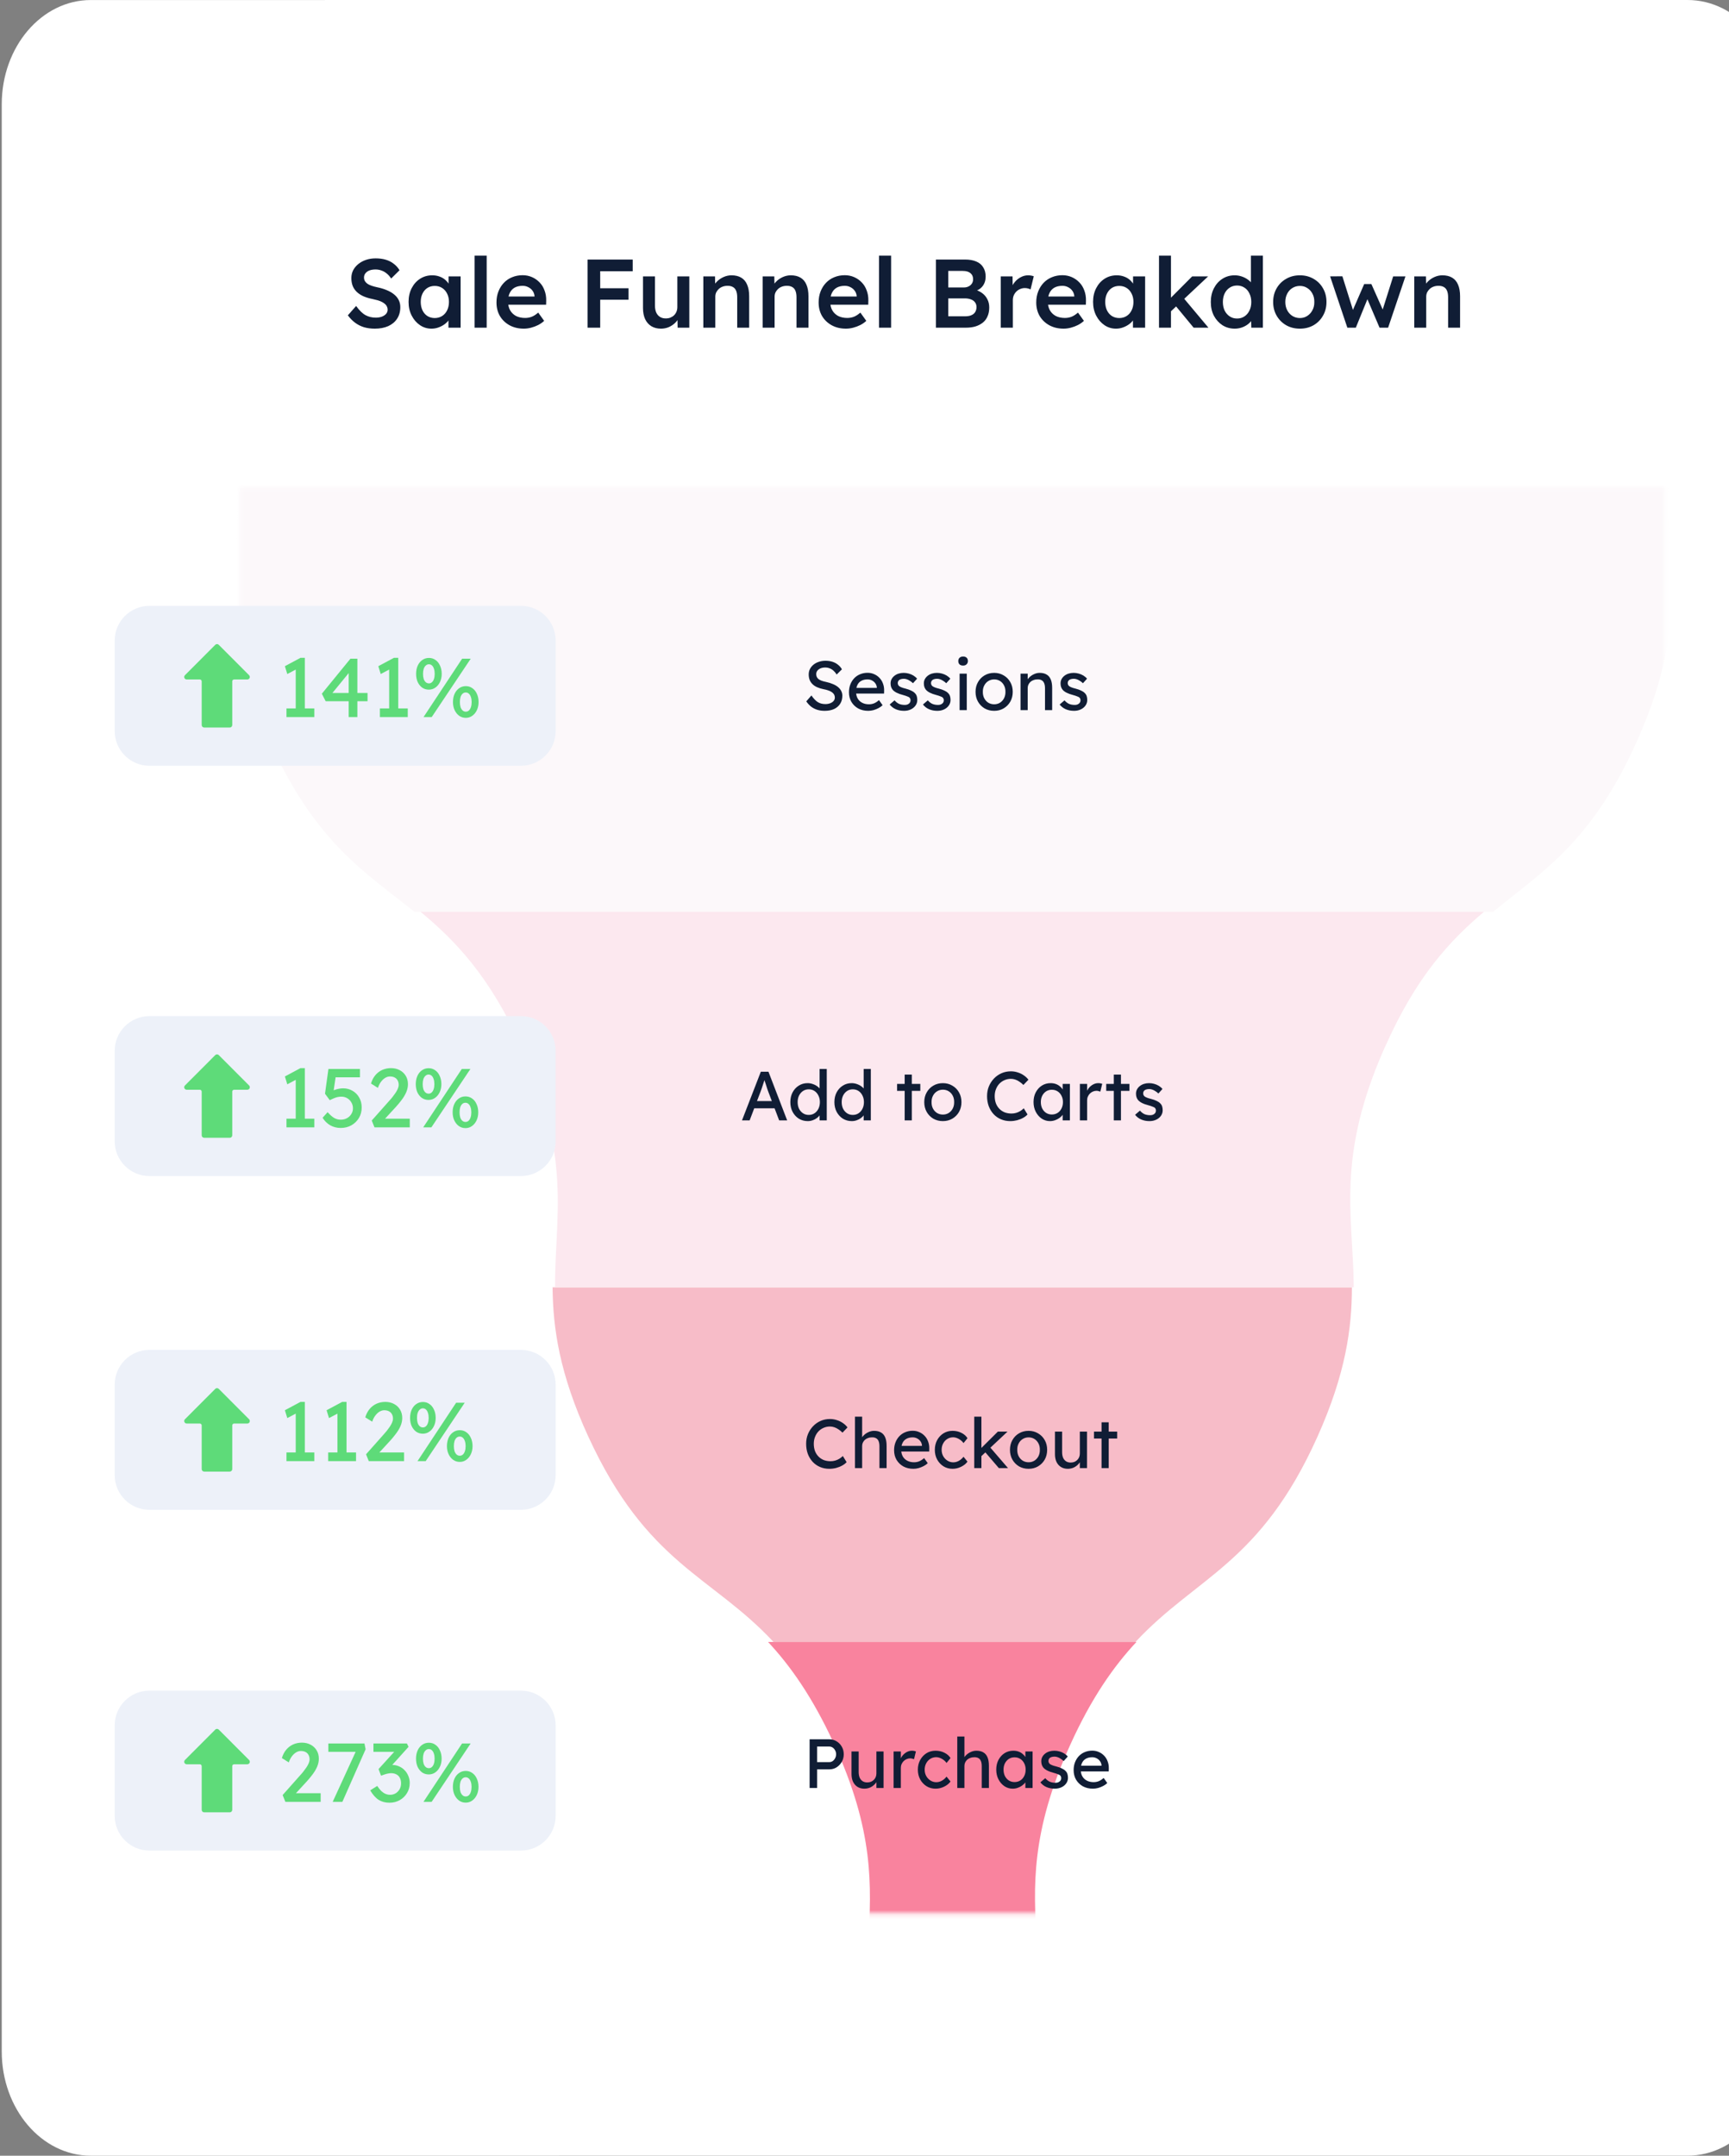 <svg width="398" height="496" viewBox="0 0 398 496" fill="none" xmlns="http://www.w3.org/2000/svg">
<rect x="0" y="0" width="398" height="496" fill="#808080" stroke="none"/>
<path d="M388.459 0L20.903 0.006C9.58 0.006 0.4 10.751 0.4 24.006V472C0.4 485.255 9.58 496 20.903 496L388.459 495.994C399.783 495.994 408.962 485.249 408.962 471.995V247.997V24C408.962 10.745 399.783 0 388.459 0Z" fill="white"/>
<path d="M86.278 75.62C85.367 75.62 84.53 75.508 83.769 75.284C83.007 75.045 82.321 74.694 81.708 74.231C81.095 73.768 80.551 73.208 80.073 72.551L81.977 70.4C82.708 71.416 83.425 72.118 84.127 72.506C84.829 72.894 85.62 73.088 86.501 73.088C87.009 73.088 87.473 73.014 87.89 72.865C88.308 72.7 88.638 72.484 88.876 72.215C89.114 71.931 89.234 71.61 89.234 71.252C89.234 70.998 89.181 70.766 89.078 70.557C88.988 70.333 88.846 70.139 88.652 69.975C88.458 69.796 88.218 69.631 87.935 69.482C87.652 69.333 87.33 69.206 86.972 69.101C86.614 68.997 86.218 68.9 85.785 68.81C84.964 68.646 84.247 68.429 83.634 68.16C83.022 67.877 82.506 67.533 82.089 67.13C81.671 66.712 81.364 66.249 81.17 65.741C80.977 65.219 80.879 64.629 80.879 63.972C80.879 63.315 81.022 62.71 81.305 62.157C81.604 61.605 82.007 61.127 82.514 60.724C83.022 60.321 83.612 60.007 84.284 59.783C84.956 59.559 85.681 59.447 86.457 59.447C87.338 59.447 88.122 59.551 88.809 59.761C89.511 59.97 90.122 60.283 90.645 60.701C91.183 61.105 91.623 61.597 91.967 62.18L90.041 64.084C89.741 63.621 89.406 63.24 89.033 62.941C88.66 62.628 88.257 62.396 87.823 62.247C87.389 62.083 86.935 62.001 86.457 62.001C85.919 62.001 85.449 62.075 85.046 62.225C84.657 62.374 84.351 62.59 84.127 62.874C83.903 63.143 83.791 63.471 83.791 63.86C83.791 64.159 83.858 64.427 83.993 64.666C84.127 64.89 84.314 65.092 84.553 65.271C84.807 65.45 85.127 65.607 85.516 65.741C85.905 65.876 86.345 65.995 86.838 66.1C87.658 66.264 88.397 66.488 89.055 66.772C89.713 67.04 90.273 67.369 90.735 67.757C91.197 68.131 91.549 68.564 91.788 69.056C92.026 69.534 92.146 70.072 92.146 70.669C92.146 71.7 91.9 72.588 91.407 73.335C90.929 74.067 90.25 74.634 89.369 75.037C88.487 75.426 87.457 75.62 86.278 75.62ZM99.312 75.62C98.343 75.62 97.461 75.351 96.669 74.813C95.879 74.276 95.244 73.544 94.765 72.618C94.289 71.692 94.049 70.639 94.049 69.46C94.049 68.28 94.289 67.227 94.765 66.301C95.244 65.375 95.893 64.651 96.714 64.129C97.537 63.606 98.461 63.345 99.492 63.345C100.09 63.345 100.634 63.434 101.127 63.613C101.62 63.778 102.053 64.017 102.426 64.33C102.8 64.644 103.106 65.002 103.344 65.405C103.599 65.808 103.77 66.242 103.86 66.704L103.255 66.548V63.591H106.032V75.396H103.232V72.573L103.882 72.461C103.778 72.865 103.584 73.26 103.3 73.648C103.031 74.022 102.689 74.358 102.269 74.656C101.866 74.94 101.412 75.172 100.903 75.351C100.41 75.53 99.88 75.62 99.312 75.62ZM100.074 73.178C100.717 73.178 101.284 73.021 101.776 72.708C102.269 72.394 102.65 71.961 102.919 71.409C103.204 70.841 103.344 70.191 103.344 69.46C103.344 68.743 103.204 68.108 102.919 67.556C102.65 67.003 102.269 66.57 101.776 66.257C101.284 65.943 100.717 65.786 100.074 65.786C99.433 65.786 98.865 65.943 98.372 66.257C97.895 66.57 97.521 67.003 97.252 67.556C96.983 68.108 96.849 68.743 96.849 69.46C96.849 70.191 96.983 70.841 97.252 71.409C97.521 71.961 97.895 72.394 98.372 72.708C98.865 73.021 99.433 73.178 100.074 73.178ZM109.25 75.396V58.82H112.028V75.396H109.25ZM120.578 75.62C119.34 75.62 118.242 75.358 117.285 74.836C116.344 74.313 115.605 73.604 115.068 72.708C114.546 71.797 114.284 70.759 114.284 69.594C114.284 68.668 114.434 67.825 114.732 67.063C115.031 66.301 115.442 65.644 115.964 65.092C116.501 64.524 117.136 64.091 117.868 63.793C118.615 63.479 119.429 63.322 120.309 63.322C121.087 63.322 121.81 63.471 122.482 63.77C123.154 64.069 123.736 64.479 124.229 65.002C124.722 65.51 125.096 66.122 125.349 66.839C125.618 67.541 125.746 68.31 125.73 69.146L125.707 70.109H116.143L115.628 68.228H123.4L123.042 68.609V68.116C122.997 67.653 122.848 67.25 122.594 66.906C122.341 66.548 122.011 66.271 121.608 66.077C121.221 65.868 120.787 65.764 120.309 65.764C119.578 65.764 118.959 65.906 118.45 66.189C117.957 66.473 117.584 66.884 117.33 67.421C117.077 67.944 116.949 68.601 116.949 69.392C116.949 70.154 117.106 70.819 117.42 71.386C117.749 71.954 118.204 72.394 118.786 72.708C119.384 73.006 120.079 73.156 120.869 73.156C121.423 73.156 121.93 73.066 122.392 72.887C122.856 72.708 123.355 72.387 123.893 71.924L125.259 73.828C124.856 74.201 124.394 74.522 123.871 74.791C123.363 75.045 122.826 75.246 122.258 75.396C121.691 75.545 121.131 75.62 120.578 75.62ZM135.248 75.396V59.716H138.16V75.396H135.248ZM136.592 68.967V66.324H144.678V68.967H136.592ZM136.592 62.404V59.716H145.642V62.404H136.592ZM152.154 75.62C151.302 75.62 150.563 75.433 149.936 75.06C149.309 74.671 148.832 74.126 148.502 73.424C148.174 72.708 148.01 71.856 148.01 70.871V63.591H150.765V70.288C150.765 70.916 150.862 71.453 151.056 71.901C151.251 72.334 151.534 72.67 151.907 72.909C152.282 73.148 152.73 73.268 153.251 73.268C153.64 73.268 153.99 73.208 154.304 73.088C154.633 72.954 154.917 72.775 155.155 72.551C155.395 72.312 155.581 72.036 155.715 71.722C155.849 71.394 155.917 71.043 155.917 70.669V63.591H158.672V75.396H155.984L155.939 72.932L156.432 72.663C156.253 73.23 155.947 73.738 155.514 74.186C155.096 74.619 154.595 74.97 154.013 75.239C153.43 75.493 152.811 75.62 152.154 75.62ZM161.902 75.396V63.591H164.59L164.635 66.01L164.12 66.279C164.269 65.741 164.56 65.256 164.993 64.823C165.425 64.375 165.941 64.017 166.539 63.748C167.136 63.479 167.749 63.345 168.376 63.345C169.272 63.345 170.017 63.524 170.616 63.882C171.227 64.241 171.683 64.778 171.982 65.495C172.296 66.212 172.452 67.108 172.452 68.183V75.396H169.697V68.385C169.697 67.787 169.614 67.294 169.451 66.906C169.286 66.503 169.032 66.212 168.689 66.032C168.345 65.838 167.928 65.749 167.435 65.764C167.032 65.764 166.657 65.831 166.315 65.965C165.985 66.085 165.694 66.264 165.441 66.503C165.201 66.727 165.008 66.988 164.859 67.287C164.725 67.586 164.657 67.914 164.657 68.272V75.396H163.291C163.022 75.396 162.768 75.396 162.529 75.396C162.305 75.396 162.096 75.396 161.902 75.396ZM175.552 75.396V63.591H178.24L178.284 66.01L177.769 66.279C177.918 65.741 178.209 65.256 178.643 64.823C179.076 64.375 179.592 64.017 180.188 63.748C180.785 63.479 181.398 63.345 182.025 63.345C182.921 63.345 183.668 63.524 184.265 63.882C184.878 64.241 185.332 64.778 185.632 65.495C185.945 66.212 186.102 67.108 186.102 68.183V75.396H183.347V68.385C183.347 67.787 183.265 67.294 183.1 66.906C182.936 66.503 182.683 66.212 182.339 66.032C181.995 65.838 181.577 65.749 181.084 65.764C180.681 65.764 180.308 65.831 179.964 65.965C179.636 66.085 179.345 66.264 179.091 66.503C178.852 66.727 178.657 66.988 178.508 67.287C178.374 67.586 178.307 67.914 178.307 68.272V75.396H176.94C176.672 75.396 176.417 75.396 176.179 75.396C175.955 75.396 175.745 75.396 175.552 75.396ZM194.734 75.62C193.494 75.62 192.396 75.358 191.441 74.836C190.5 74.313 189.761 73.604 189.224 72.708C188.7 71.797 188.44 70.759 188.44 69.594C188.44 68.668 188.588 67.825 188.888 67.063C189.187 66.301 189.596 65.644 190.12 65.092C190.657 64.524 191.292 64.091 192.023 63.793C192.771 63.479 193.583 63.322 194.465 63.322C195.241 63.322 195.966 63.471 196.638 63.77C197.31 64.069 197.892 64.479 198.385 65.002C198.878 65.51 199.251 66.122 199.505 66.839C199.774 67.541 199.9 68.31 199.886 69.146L199.863 70.109H190.299L189.783 68.228H197.556L197.198 68.609V68.116C197.153 67.653 197.004 67.25 196.75 66.906C196.495 66.548 196.167 66.271 195.764 66.077C195.375 65.868 194.943 65.764 194.465 65.764C193.734 65.764 193.113 65.906 192.606 66.189C192.113 66.473 191.74 66.884 191.486 67.421C191.231 67.944 191.105 68.601 191.105 69.392C191.105 70.154 191.262 70.819 191.575 71.386C191.903 71.954 192.359 72.394 192.942 72.708C193.539 73.006 194.233 73.156 195.025 73.156C195.577 73.156 196.086 73.066 196.548 72.887C197.011 72.708 197.511 72.387 198.049 71.924L199.415 73.828C199.012 74.201 198.55 74.522 198.027 74.791C197.519 75.045 196.982 75.246 196.414 75.396C195.846 75.545 195.286 75.62 194.734 75.62ZM202.348 75.396V58.82H205.126V75.396H202.348ZM215.441 75.396V59.716H222.116C223.146 59.716 224.012 59.865 224.714 60.164C225.431 60.462 225.969 60.91 226.327 61.508C226.7 62.09 226.887 62.8 226.887 63.636C226.887 64.502 226.655 65.234 226.193 65.831C225.73 66.428 225.081 66.839 224.244 67.063L224.222 66.615C224.924 66.764 225.535 67.033 226.058 67.421C226.581 67.795 226.985 68.265 227.268 68.832C227.567 69.385 227.716 70.02 227.716 70.737C227.716 71.498 227.589 72.17 227.335 72.752C227.097 73.335 226.738 73.82 226.26 74.209C225.781 74.597 225.215 74.895 224.558 75.104C223.9 75.299 223.161 75.396 222.34 75.396H215.441ZM218.286 72.775H222.206C222.758 72.775 223.222 72.693 223.594 72.528C223.983 72.364 224.274 72.125 224.468 71.812C224.678 71.483 224.782 71.095 224.782 70.647C224.782 70.229 224.669 69.87 224.445 69.572C224.236 69.273 223.93 69.049 223.527 68.9C223.124 68.735 222.646 68.653 222.094 68.653H218.286V72.775ZM218.286 66.144H221.847C222.281 66.144 222.654 66.062 222.967 65.898C223.295 65.734 223.55 65.51 223.729 65.226C223.908 64.942 223.998 64.614 223.998 64.241C223.998 63.643 223.796 63.18 223.393 62.852C222.99 62.508 222.399 62.337 221.623 62.337H218.286V66.144ZM230.37 75.396V63.591H233.081L233.125 67.354L232.745 66.503C232.908 65.906 233.193 65.368 233.596 64.89C233.999 64.412 234.461 64.039 234.985 63.77C235.522 63.486 236.082 63.345 236.665 63.345C236.917 63.345 237.157 63.367 237.381 63.412C237.62 63.457 237.813 63.509 237.964 63.569L237.225 66.593C237.06 66.503 236.858 66.428 236.62 66.368C236.38 66.309 236.141 66.279 235.903 66.279C235.529 66.279 235.17 66.354 234.828 66.503C234.498 66.637 234.207 66.831 233.954 67.085C233.7 67.339 233.498 67.638 233.349 67.981C233.215 68.31 233.148 68.683 233.148 69.101V75.396H230.37ZM244.828 75.62C243.588 75.62 242.49 75.358 241.535 74.836C240.594 74.313 239.855 73.604 239.317 72.708C238.794 71.797 238.533 70.759 238.533 69.594C238.533 68.668 238.682 67.825 238.981 67.063C239.279 66.301 239.69 65.644 240.213 65.092C240.751 64.524 241.385 64.091 242.117 63.793C242.863 63.479 243.677 63.322 244.559 63.322C245.335 63.322 246.06 63.471 246.732 63.77C247.404 64.069 247.986 64.479 248.479 65.002C248.972 65.51 249.344 66.122 249.599 66.839C249.868 67.541 249.994 68.31 249.98 69.146L249.957 70.109H240.393L239.877 68.228H247.65L247.292 68.609V68.116C247.247 67.653 247.096 67.25 246.844 66.906C246.589 66.548 246.261 66.271 245.858 66.077C245.469 65.868 245.036 65.764 244.559 65.764C243.826 65.764 243.207 65.906 242.7 66.189C242.207 66.473 241.833 66.884 241.58 67.421C241.325 67.944 241.199 68.601 241.199 69.392C241.199 70.154 241.356 70.819 241.669 71.386C241.997 71.954 242.453 72.394 243.036 72.708C243.632 73.006 244.327 73.156 245.119 73.156C245.671 73.156 246.178 73.066 246.642 72.887C247.104 72.708 247.605 72.387 248.143 71.924L249.509 73.828C249.106 74.201 248.642 74.522 248.12 74.791C247.612 75.045 247.074 75.246 246.508 75.396C245.94 75.545 245.38 75.62 244.828 75.62ZM256.877 75.62C255.906 75.62 255.026 75.351 254.234 74.813C253.442 74.276 252.808 73.544 252.33 72.618C251.852 71.692 251.613 70.639 251.613 69.46C251.613 68.28 251.852 67.227 252.33 66.301C252.808 65.375 253.458 64.651 254.279 64.129C255.1 63.606 256.026 63.345 257.056 63.345C257.653 63.345 258.199 63.434 258.692 63.613C259.184 63.778 259.618 64.017 259.991 64.33C260.363 64.644 260.671 65.002 260.909 65.405C261.163 65.808 261.335 66.242 261.424 66.704L260.82 66.548V63.591H263.597V75.396H260.797V72.573L261.447 72.461C261.343 72.865 261.147 73.26 260.864 73.648C260.596 74.022 260.251 74.358 259.834 74.656C259.431 74.94 258.975 75.172 258.468 75.351C257.975 75.53 257.445 75.62 256.877 75.62ZM257.639 73.178C258.28 73.178 258.848 73.021 259.341 72.708C259.834 72.394 260.215 71.961 260.483 71.409C260.767 70.841 260.909 70.191 260.909 69.46C260.909 68.743 260.767 68.108 260.483 67.556C260.215 67.003 259.834 66.57 259.341 66.257C258.848 65.943 258.28 65.786 257.639 65.786C256.997 65.786 256.429 65.943 255.936 66.257C255.458 66.57 255.085 67.003 254.816 67.556C254.548 68.108 254.413 68.743 254.413 69.46C254.413 70.191 254.548 70.841 254.816 71.409C255.085 71.961 255.458 72.394 255.936 72.708C256.429 73.021 256.997 73.178 257.639 73.178ZM269.367 71.789L268.829 69.213L274.429 63.591H278.102L269.367 71.789ZM266.791 75.396V58.82H269.546V75.396H266.791ZM274.765 75.396L270.419 70.132L272.368 68.474L278.17 75.396H274.765ZM284.227 75.62C283.182 75.62 282.242 75.358 281.405 74.836C280.584 74.298 279.926 73.574 279.434 72.663C278.955 71.737 278.717 70.677 278.717 69.482C278.717 68.302 278.955 67.25 279.434 66.324C279.912 65.398 280.562 64.674 281.382 64.151C282.219 63.613 283.16 63.345 284.205 63.345C284.773 63.345 285.317 63.434 285.84 63.613C286.378 63.793 286.856 64.039 287.274 64.353C287.691 64.651 288.021 64.987 288.259 65.361C288.514 65.734 288.654 66.122 288.685 66.525L287.946 66.615V58.82H290.701V75.396H288.035L287.968 72.618L288.506 72.663C288.491 73.036 288.357 73.394 288.102 73.738C287.864 74.082 287.55 74.395 287.162 74.679C286.773 74.963 286.318 75.194 285.795 75.373C285.288 75.538 284.765 75.62 284.227 75.62ZM284.765 73.29C285.406 73.29 285.974 73.126 286.467 72.797C286.96 72.469 287.341 72.021 287.61 71.453C287.893 70.886 288.035 70.229 288.035 69.482C288.035 68.75 287.893 68.101 287.61 67.533C287.341 66.951 286.96 66.503 286.467 66.189C285.974 65.861 285.406 65.697 284.765 65.697C284.123 65.697 283.555 65.861 283.062 66.189C282.57 66.503 282.181 66.951 281.898 67.533C281.629 68.101 281.494 68.75 281.494 69.482C281.494 70.229 281.629 70.886 281.898 71.453C282.181 72.021 282.57 72.469 283.062 72.797C283.555 73.126 284.123 73.29 284.765 73.29ZM299.227 75.62C298.046 75.62 296.993 75.358 296.069 74.836C295.142 74.298 294.411 73.566 293.874 72.641C293.336 71.715 293.067 70.662 293.067 69.482C293.067 68.302 293.336 67.25 293.874 66.324C294.411 65.398 295.142 64.674 296.069 64.151C296.993 63.613 298.046 63.345 299.227 63.345C300.392 63.345 301.437 63.613 302.363 64.151C303.288 64.674 304.013 65.398 304.536 66.324C305.073 67.25 305.342 68.302 305.342 69.482C305.342 70.662 305.073 71.715 304.536 72.641C304.013 73.566 303.288 74.298 302.363 74.836C301.437 75.358 300.392 75.62 299.227 75.62ZM299.227 73.178C299.869 73.178 300.437 73.014 300.929 72.685C301.437 72.357 301.832 71.916 302.117 71.364C302.414 70.811 302.557 70.184 302.542 69.482C302.557 68.765 302.414 68.131 302.117 67.578C301.832 67.026 301.437 66.593 300.929 66.279C300.437 65.951 299.869 65.786 299.227 65.786C298.584 65.786 298.001 65.951 297.48 66.279C296.971 66.593 296.576 67.033 296.293 67.6C296.008 68.153 295.867 68.78 295.867 69.482C295.867 70.184 296.008 70.811 296.293 71.364C296.576 71.916 296.971 72.357 297.48 72.685C298.001 73.014 298.584 73.178 299.227 73.178ZM310.147 75.396L306.182 63.591L309.005 63.569L311.648 71.991L311.155 71.946L314.022 65.361H315.68L318.614 71.946L318.032 72.013L320.697 63.591H323.52L319.532 75.396H317.561L314.537 68.317L314.963 68.362L312.096 75.396H310.147ZM325.547 75.396V63.591H328.235L328.28 66.01L327.764 66.279C327.913 65.741 328.204 65.256 328.638 64.823C329.072 64.375 329.587 64.017 330.184 63.748C330.78 63.479 331.393 63.345 332.02 63.345C332.916 63.345 333.663 63.524 334.26 63.882C334.873 64.241 335.327 64.778 335.627 65.495C335.94 66.212 336.097 67.108 336.097 68.183V75.396H333.342V68.385C333.342 67.787 333.26 67.294 333.095 66.906C332.931 66.503 332.678 66.212 332.334 66.032C331.99 65.838 331.572 65.749 331.079 65.764C330.676 65.764 330.303 65.831 329.959 65.965C329.632 66.085 329.34 66.264 329.086 66.503C328.848 66.727 328.652 66.988 328.503 67.287C328.369 67.586 328.302 67.914 328.302 68.272V75.396H326.936C326.667 75.396 326.412 75.396 326.174 75.396C325.95 75.396 325.74 75.396 325.547 75.396Z" fill="#101D35"/>
<mask id="mask0_4133_3775" style="mask-type:luminance" maskUnits="userSpaceOnUse" x="55" y="112" width="329" height="329">
<path d="M383.196 112.194H55.2V440.19H383.196V112.194Z" fill="white"/>
</mask>
<g mask="url(#mask0_4133_3775)">
<path d="M62.303 171.067C72.82 194.065 84.167 200.764 95.399 209.793H343.711C354.974 200.54 366.382 193.841 376.813 170.534C390.818 139.257 381.37 126.5 384.796 103.579C382.361 101.943 379.434 100.994 376.284 100.994H61.313C58.494 100.994 55.866 101.766 53.6 103.093C57.694 126.677 47.823 139.419 62.303 171.075V171.067Z" fill="#FCF8FA"/>
<path d="M246.34 401.5C251.249 390.653 256.369 383.389 261.597 377.791H176.798C181.933 383.295 186.982 390.421 191.86 400.965C201.296 421.362 200.553 433.946 199.907 446.59H238.638C237.897 434.147 237.225 421.65 246.34 401.5Z" fill="#F9839E"/>
<path d="M135.415 330.521C148.931 359.964 163.816 362.484 178.051 377.791H261.384C275.383 362.737 290.099 359.879 303.256 330.59C309.782 316.072 311.189 305.573 311.197 296.192H127.199C127.284 305.581 128.775 316.064 135.415 330.529V330.521Z" fill="#F7BCC8"/>
<path d="M318.765 241.005C326.027 224.631 333.761 216.426 341.596 209.793H96.799C104.786 216.41 112.698 224.554 120.181 241.074C131.707 266.506 127.725 279.779 127.756 296.192H311.619C311.52 279.773 307.43 266.538 318.75 241.005H318.765Z" fill="#FCE8EF"/>
<path d="M189.822 163.553C189.214 163.553 188.649 163.473 188.126 163.313C187.614 163.153 187.145 162.913 186.718 162.593C186.302 162.262 185.929 161.857 185.598 161.377L186.782 160.018C187.305 160.765 187.806 161.282 188.286 161.569C188.766 161.857 189.337 162.001 189.998 162.001C190.403 162.001 190.771 161.937 191.102 161.809C191.433 161.681 191.694 161.505 191.886 161.282C192.078 161.058 192.174 160.802 192.174 160.514C192.174 160.322 192.142 160.14 192.078 159.97C192.014 159.799 191.913 159.644 191.774 159.506C191.646 159.367 191.475 159.239 191.262 159.122C191.059 159.004 190.819 158.903 190.542 158.818C190.265 158.722 189.945 158.642 189.582 158.578C189.006 158.46 188.505 158.306 188.078 158.114C187.651 157.922 187.294 157.682 187.006 157.394C186.718 157.106 186.505 156.78 186.366 156.418C186.227 156.044 186.158 155.628 186.158 155.17C186.158 154.722 186.254 154.306 186.446 153.922C186.649 153.538 186.921 153.207 187.262 152.93C187.614 152.642 188.025 152.423 188.494 152.274C188.963 152.114 189.47 152.034 190.014 152.034C190.59 152.034 191.118 152.108 191.598 152.258C192.078 152.407 192.505 152.631 192.878 152.93C193.251 153.218 193.561 153.575 193.806 154.002L192.59 155.202C192.377 154.85 192.137 154.556 191.87 154.322C191.603 154.076 191.31 153.895 190.99 153.778C190.67 153.65 190.329 153.586 189.966 153.586C189.55 153.586 189.187 153.65 188.878 153.778C188.569 153.906 188.323 154.087 188.142 154.322C187.971 154.546 187.886 154.812 187.886 155.122C187.886 155.346 187.929 155.554 188.014 155.746C188.099 155.927 188.227 156.092 188.398 156.242C188.579 156.38 188.819 156.508 189.118 156.626C189.417 156.732 189.774 156.828 190.19 156.914C190.777 157.042 191.299 157.207 191.758 157.41C192.217 157.602 192.606 157.831 192.926 158.098C193.246 158.364 193.486 158.663 193.646 158.994C193.817 159.324 193.902 159.682 193.902 160.066C193.902 160.781 193.737 161.398 193.406 161.921C193.075 162.445 192.606 162.849 191.998 163.137C191.39 163.414 190.665 163.553 189.822 163.553ZM199.854 163.553C198.99 163.553 198.222 163.373 197.55 163.009C196.889 162.637 196.366 162.129 195.982 161.489C195.609 160.85 195.422 160.114 195.422 159.282C195.422 158.62 195.529 158.018 195.742 157.474C195.956 156.93 196.249 156.46 196.622 156.066C197.006 155.66 197.46 155.351 197.982 155.138C198.516 154.914 199.092 154.802 199.71 154.802C200.254 154.802 200.761 154.908 201.23 155.122C201.7 155.324 202.105 155.607 202.446 155.97C202.798 156.332 203.065 156.764 203.246 157.266C203.438 157.756 203.529 158.295 203.518 158.882L203.502 159.586H196.638L196.27 158.274H202.078L201.838 158.546V158.162C201.806 157.81 201.689 157.495 201.486 157.218C201.284 156.94 201.028 156.722 200.718 156.562C200.409 156.402 200.073 156.322 199.71 156.322C199.134 156.322 198.649 156.434 198.254 156.658C197.86 156.871 197.561 157.191 197.358 157.618C197.156 158.034 197.054 158.551 197.054 159.17C197.054 159.756 197.177 160.269 197.422 160.706C197.668 161.133 198.014 161.462 198.462 161.697C198.91 161.933 199.428 162.049 200.014 162.049C200.43 162.049 200.814 161.981 201.166 161.841C201.529 161.702 201.918 161.453 202.334 161.089L203.166 162.257C202.91 162.513 202.596 162.737 202.222 162.929C201.86 163.121 201.47 163.277 201.054 163.393C200.649 163.501 200.249 163.553 199.854 163.553ZM208.11 163.553C207.406 163.553 206.771 163.43 206.206 163.185C205.64 162.941 205.171 162.577 204.798 162.097L205.918 161.137C206.238 161.51 206.584 161.782 206.958 161.953C207.342 162.113 207.774 162.193 208.254 162.193C208.446 162.193 208.622 162.173 208.782 162.129C208.951 162.077 209.095 162.001 209.214 161.905C209.342 161.809 209.438 161.697 209.502 161.569C209.566 161.43 209.598 161.282 209.598 161.122C209.598 160.845 209.495 160.621 209.294 160.45C209.187 160.374 209.015 160.294 208.782 160.21C208.558 160.114 208.263 160.018 207.902 159.922C207.283 159.762 206.776 159.58 206.382 159.378C205.987 159.175 205.683 158.946 205.47 158.69C205.31 158.487 205.192 158.268 205.118 158.034C205.043 157.788 205.006 157.522 205.006 157.234C205.006 156.882 205.08 156.562 205.23 156.274C205.39 155.975 205.603 155.719 205.87 155.506C206.147 155.282 206.467 155.111 206.83 154.994C207.203 154.876 207.598 154.818 208.014 154.818C208.407 154.818 208.798 154.871 209.182 154.978C209.575 155.084 209.939 155.239 210.27 155.442C210.599 155.644 210.878 155.884 211.102 156.162L210.158 157.202C209.955 156.999 209.731 156.823 209.486 156.674C209.251 156.514 209.011 156.391 208.766 156.306C208.519 156.22 208.295 156.178 208.094 156.178C207.87 156.178 207.667 156.199 207.486 156.242C207.303 156.284 207.15 156.348 207.022 156.434C206.904 156.519 206.814 156.626 206.75 156.754C206.686 156.882 206.654 157.026 206.654 157.186C206.664 157.324 206.696 157.458 206.75 157.586C206.814 157.703 206.899 157.804 207.006 157.89C207.123 157.975 207.299 158.066 207.534 158.162C207.768 158.258 208.067 158.348 208.43 158.434C208.963 158.572 209.399 158.727 209.742 158.898C210.094 159.058 210.371 159.244 210.574 159.458C210.787 159.66 210.935 159.895 211.022 160.162C211.107 160.429 211.15 160.726 211.15 161.058C211.15 161.537 211.011 161.969 210.734 162.353C210.467 162.726 210.103 163.021 209.646 163.233C209.187 163.446 208.675 163.553 208.11 163.553ZM215.766 163.553C215.062 163.553 214.427 163.43 213.862 163.185C213.295 162.941 212.827 162.577 212.454 162.097L213.574 161.137C213.894 161.51 214.239 161.782 214.614 161.953C214.998 162.113 215.43 162.193 215.91 162.193C216.102 162.193 216.278 162.173 216.438 162.129C216.607 162.077 216.751 162.001 216.87 161.905C216.998 161.809 217.094 161.697 217.158 161.569C217.222 161.43 217.254 161.282 217.254 161.122C217.254 160.845 217.151 160.621 216.95 160.45C216.843 160.374 216.671 160.294 216.438 160.21C216.214 160.114 215.919 160.018 215.558 159.922C214.939 159.762 214.431 159.58 214.038 159.378C213.643 159.175 213.339 158.946 213.126 158.69C212.966 158.487 212.847 158.268 212.774 158.034C212.699 157.788 212.662 157.522 212.662 157.234C212.662 156.882 212.735 156.562 212.886 156.274C213.046 155.975 213.259 155.719 213.526 155.506C213.803 155.282 214.123 155.111 214.486 154.994C214.859 154.876 215.254 154.818 215.67 154.818C216.063 154.818 216.454 154.871 216.838 154.978C217.231 155.084 217.595 155.239 217.926 155.442C218.255 155.644 218.534 155.884 218.758 156.162L217.814 157.202C217.611 156.999 217.387 156.823 217.142 156.674C216.907 156.514 216.667 156.391 216.422 156.306C216.175 156.22 215.951 156.178 215.75 156.178C215.526 156.178 215.323 156.199 215.142 156.242C214.959 156.284 214.806 156.348 214.678 156.434C214.559 156.519 214.47 156.626 214.406 156.754C214.342 156.882 214.31 157.026 214.31 157.186C214.319 157.324 214.351 157.458 214.406 157.586C214.47 157.703 214.555 157.804 214.662 157.89C214.779 157.975 214.955 158.066 215.19 158.162C215.423 158.258 215.723 158.348 216.086 158.434C216.619 158.572 217.055 158.727 217.398 158.898C217.75 159.058 218.027 159.244 218.23 159.458C218.443 159.66 218.591 159.895 218.678 160.162C218.763 160.429 218.806 160.726 218.806 161.058C218.806 161.537 218.667 161.969 218.39 162.353C218.123 162.726 217.759 163.021 217.302 163.233C216.843 163.446 216.331 163.553 215.766 163.553ZM220.894 163.393V154.994H222.542V163.393H220.894ZM221.694 153.138C221.342 153.138 221.07 153.047 220.878 152.866C220.686 152.684 220.59 152.428 220.59 152.098C220.59 151.788 220.686 151.538 220.878 151.346C221.081 151.154 221.353 151.058 221.694 151.058C222.046 151.058 222.318 151.148 222.51 151.33C222.702 151.511 222.798 151.767 222.798 152.098C222.798 152.407 222.697 152.658 222.494 152.85C222.302 153.042 222.035 153.138 221.694 153.138ZM228.85 163.553C228.03 163.553 227.294 163.366 226.642 162.993C226.002 162.609 225.495 162.093 225.123 161.441C224.75 160.781 224.562 160.028 224.562 159.186C224.562 158.343 224.75 157.596 225.123 156.946C225.495 156.284 226.002 155.767 226.642 155.394C227.294 155.01 228.03 154.818 228.85 154.818C229.662 154.818 230.386 155.01 231.026 155.394C231.678 155.767 232.19 156.284 232.562 156.946C232.935 157.596 233.122 158.343 233.122 159.186C233.122 160.028 232.935 160.781 232.562 161.441C232.19 162.093 231.678 162.609 231.026 162.993C230.386 163.366 229.662 163.553 228.85 163.553ZM228.85 162.049C229.351 162.049 229.799 161.926 230.194 161.681C230.59 161.425 230.898 161.085 231.122 160.658C231.346 160.221 231.454 159.73 231.442 159.186C231.454 158.631 231.346 158.14 231.122 157.714C230.898 157.276 230.59 156.935 230.194 156.69C229.799 156.444 229.351 156.322 228.85 156.322C228.35 156.322 227.895 156.45 227.49 156.706C227.095 156.951 226.786 157.292 226.562 157.73C226.338 158.156 226.231 158.642 226.242 159.186C226.231 159.73 226.338 160.221 226.562 160.658C226.786 161.085 227.095 161.425 227.49 161.681C227.895 161.926 228.35 162.049 228.85 162.049ZM234.918 163.393V154.994H236.566V156.722L236.278 156.914C236.385 156.54 236.593 156.199 236.902 155.89C237.212 155.57 237.58 155.314 238.006 155.122C238.433 154.919 238.87 154.818 239.318 154.818C239.958 154.818 240.492 154.946 240.918 155.202C241.345 155.447 241.665 155.826 241.878 156.338C242.092 156.85 242.198 157.495 242.198 158.274V163.393H240.55V158.386C240.55 157.906 240.486 157.511 240.358 157.202C240.23 156.882 240.033 156.652 239.766 156.514C239.5 156.364 239.169 156.3 238.774 156.322C238.454 156.322 238.161 156.375 237.894 156.482C237.628 156.578 237.393 156.716 237.19 156.898C236.998 157.079 236.844 157.292 236.726 157.538C236.62 157.772 236.566 158.028 236.566 158.306V163.393H235.75C235.612 163.393 235.473 163.393 235.334 163.393C235.196 163.393 235.057 163.393 234.918 163.393ZM247.234 163.553C246.53 163.553 245.895 163.43 245.33 163.185C244.764 162.941 244.295 162.577 243.922 162.097L245.042 161.137C245.362 161.51 245.708 161.782 246.082 161.953C246.466 162.113 246.898 162.193 247.378 162.193C247.57 162.193 247.746 162.173 247.906 162.129C248.076 162.077 248.22 162.001 248.338 161.905C248.466 161.809 248.562 161.697 248.626 161.569C248.69 161.43 248.722 161.282 248.722 161.122C248.722 160.845 248.62 160.621 248.418 160.45C248.311 160.374 248.14 160.294 247.906 160.21C247.682 160.114 247.388 160.018 247.026 159.922C246.407 159.762 245.9 159.58 245.506 159.378C245.111 159.175 244.807 158.946 244.594 158.69C244.434 158.487 244.316 158.268 244.242 158.034C244.167 157.788 244.13 157.522 244.13 157.234C244.13 156.882 244.204 156.562 244.354 156.274C244.514 155.975 244.727 155.719 244.994 155.506C245.271 155.282 245.591 155.111 245.954 154.994C246.327 154.876 246.722 154.818 247.138 154.818C247.532 154.818 247.922 154.871 248.306 154.978C248.7 155.084 249.063 155.239 249.394 155.442C249.724 155.644 250.002 155.884 250.226 156.162L249.282 157.202C249.079 156.999 248.855 156.823 248.61 156.674C248.375 156.514 248.135 156.391 247.89 156.306C247.644 156.22 247.42 156.178 247.218 156.178C246.994 156.178 246.791 156.199 246.61 156.242C246.428 156.284 246.274 156.348 246.146 156.434C246.028 156.519 245.938 156.626 245.874 156.754C245.81 156.882 245.778 157.026 245.778 157.186C245.788 157.324 245.82 157.458 245.874 157.586C245.938 157.703 246.023 157.804 246.13 157.89C246.247 157.975 246.423 158.066 246.658 158.162C246.892 158.258 247.191 158.348 247.554 158.434C248.087 158.572 248.524 158.727 248.866 158.898C249.218 159.058 249.495 159.244 249.698 159.458C249.911 159.66 250.06 159.895 250.146 160.162C250.231 160.429 250.274 160.726 250.274 161.058C250.274 161.537 250.135 161.969 249.858 162.353C249.591 162.726 249.228 163.021 248.77 163.233C248.311 163.446 247.799 163.553 247.234 163.553Z" fill="#101D35"/>
<path d="M170.798 257.792L175.134 246.593H176.894L181.198 257.792H179.358L176.798 251.041C176.766 250.965 176.702 250.785 176.606 250.497C176.521 250.209 176.419 249.889 176.302 249.537C176.185 249.185 176.078 248.865 175.982 248.577C175.886 248.277 175.822 248.085 175.79 248.001L176.158 247.985C176.094 248.165 176.014 248.396 175.918 248.673C175.833 248.949 175.737 249.244 175.63 249.553C175.534 249.861 175.438 250.156 175.342 250.433C175.246 250.7 175.166 250.924 175.102 251.105L172.558 257.792H170.798ZM172.718 255.009L173.358 253.345H178.446L179.182 255.009H172.718ZM185.945 257.953C185.177 257.953 184.489 257.765 183.881 257.392C183.283 257.009 182.809 256.492 182.457 255.841C182.105 255.18 181.929 254.428 181.929 253.585C181.929 252.741 182.099 251.996 182.441 251.345C182.793 250.684 183.267 250.165 183.865 249.793C184.462 249.409 185.139 249.217 185.897 249.217C186.313 249.217 186.713 249.285 187.097 249.425C187.491 249.553 187.843 249.733 188.153 249.969C188.462 250.193 188.702 250.444 188.873 250.721C189.054 250.988 189.145 251.26 189.145 251.537L188.665 251.569V245.953H190.313V257.792H188.665V255.793H188.985C188.985 256.049 188.899 256.305 188.729 256.56C188.558 256.805 188.329 257.036 188.041 257.249C187.763 257.461 187.438 257.632 187.065 257.76C186.702 257.888 186.329 257.953 185.945 257.953ZM186.169 256.529C186.67 256.529 187.113 256.401 187.497 256.145C187.881 255.889 188.179 255.541 188.393 255.105C188.617 254.657 188.729 254.149 188.729 253.585C188.729 253.02 188.617 252.517 188.393 252.081C188.179 251.633 187.881 251.281 187.497 251.025C187.113 250.769 186.67 250.641 186.169 250.641C185.667 250.641 185.225 250.769 184.841 251.025C184.457 251.281 184.153 251.633 183.929 252.081C183.715 252.517 183.609 253.02 183.609 253.585C183.609 254.149 183.715 254.657 183.929 255.105C184.153 255.541 184.457 255.889 184.841 256.145C185.225 256.401 185.667 256.529 186.169 256.529ZM196.086 257.953C195.318 257.953 194.63 257.765 194.022 257.392C193.424 257.009 192.95 256.492 192.598 255.841C192.246 255.18 192.07 254.428 192.07 253.585C192.07 252.741 192.24 251.996 192.582 251.345C192.934 250.684 193.408 250.165 194.006 249.793C194.603 249.409 195.28 249.217 196.038 249.217C196.454 249.217 196.854 249.285 197.238 249.425C197.632 249.553 197.984 249.733 198.294 249.969C198.603 250.193 198.843 250.444 199.014 250.721C199.195 250.988 199.286 251.26 199.286 251.537L198.806 251.569V245.953H200.454V257.792H198.806V255.793H199.126C199.126 256.049 199.039 256.305 198.87 256.56C198.699 256.805 198.47 257.036 198.182 257.249C197.904 257.461 197.579 257.632 197.206 257.76C196.843 257.888 196.47 257.953 196.086 257.953ZM196.31 256.529C196.811 256.529 197.254 256.401 197.638 256.145C198.022 255.889 198.32 255.541 198.534 255.105C198.758 254.657 198.87 254.149 198.87 253.585C198.87 253.02 198.758 252.517 198.534 252.081C198.32 251.633 198.022 251.281 197.638 251.025C197.254 250.769 196.811 250.641 196.31 250.641C195.808 250.641 195.366 250.769 194.982 251.025C194.598 251.281 194.294 251.633 194.07 252.081C193.856 252.517 193.75 253.02 193.75 253.585C193.75 254.149 193.856 254.657 194.07 255.105C194.294 255.541 194.598 255.889 194.982 256.145C195.366 256.401 195.808 256.529 196.31 256.529ZM208.246 257.792V247.249H209.894V257.792H208.246ZM206.502 250.993V249.393H211.846V250.993H206.502ZM217.044 257.953C216.223 257.953 215.487 257.765 214.836 257.392C214.196 257.009 213.691 256.492 213.316 255.841C212.943 255.18 212.756 254.428 212.756 253.585C212.756 252.741 212.943 251.996 213.316 251.345C213.691 250.684 214.196 250.165 214.836 249.793C215.487 249.409 216.223 249.217 217.044 249.217C217.855 249.217 218.58 249.409 219.22 249.793C219.871 250.165 220.383 250.684 220.756 251.345C221.13 251.996 221.316 252.741 221.316 253.585C221.316 254.428 221.13 255.18 220.756 255.841C220.383 256.492 219.871 257.009 219.22 257.392C218.58 257.765 217.855 257.953 217.044 257.953ZM217.044 256.449C217.547 256.449 217.994 256.325 218.388 256.08C218.783 255.825 219.092 255.484 219.316 255.057C219.54 254.62 219.647 254.129 219.636 253.585C219.647 253.029 219.54 252.54 219.316 252.113C219.092 251.676 218.783 251.333 218.388 251.089C217.994 250.844 217.547 250.721 217.044 250.721C216.543 250.721 216.091 250.849 215.684 251.105C215.291 251.349 214.98 251.692 214.756 252.129C214.532 252.556 214.427 253.041 214.436 253.585C214.427 254.129 214.532 254.62 214.756 255.057C214.98 255.484 215.291 255.825 215.684 256.08C216.091 256.325 216.543 256.449 217.044 256.449ZM232.556 257.953C231.778 257.953 231.063 257.813 230.412 257.536C229.762 257.26 229.196 256.865 228.716 256.353C228.236 255.829 227.863 255.217 227.596 254.513C227.34 253.809 227.212 253.036 227.212 252.193C227.212 251.393 227.351 250.652 227.628 249.969C227.916 249.276 228.311 248.668 228.812 248.145C229.314 247.621 229.895 247.217 230.556 246.929C231.218 246.641 231.932 246.497 232.7 246.497C233.244 246.497 233.772 246.581 234.284 246.753C234.807 246.913 235.276 247.141 235.692 247.441C236.119 247.729 236.466 248.06 236.732 248.433L235.58 249.633C235.271 249.324 234.956 249.068 234.636 248.865C234.327 248.652 234.007 248.492 233.676 248.385C233.356 248.277 233.031 248.225 232.7 248.225C232.178 248.225 231.687 248.325 231.228 248.529C230.78 248.721 230.386 248.993 230.044 249.345C229.714 249.697 229.452 250.117 229.26 250.609C229.068 251.089 228.972 251.617 228.972 252.193C228.972 252.801 229.063 253.356 229.244 253.857C229.436 254.348 229.703 254.769 230.044 255.121C230.386 255.473 230.791 255.745 231.26 255.937C231.74 256.117 232.268 256.209 232.844 256.209C233.196 256.209 233.543 256.161 233.884 256.065C234.226 255.969 234.546 255.829 234.844 255.649C235.143 255.468 235.415 255.253 235.66 255.009L236.524 256.417C236.279 256.705 235.943 256.965 235.516 257.201C235.1 257.436 234.631 257.621 234.108 257.76C233.596 257.888 233.079 257.953 232.556 257.953ZM241.687 257.953C240.994 257.953 240.359 257.761 239.783 257.377C239.218 256.993 238.765 256.469 238.423 255.809C238.082 255.148 237.911 254.401 237.911 253.569C237.911 252.725 238.082 251.98 238.423 251.329C238.775 250.668 239.245 250.149 239.831 249.777C240.429 249.404 241.095 249.217 241.831 249.217C242.269 249.217 242.669 249.281 243.031 249.409C243.394 249.537 243.709 249.717 243.975 249.953C244.253 250.177 244.477 250.437 244.647 250.737C244.829 251.036 244.941 251.356 244.983 251.697L244.615 251.569V249.393H246.279V257.792H244.615V255.793L244.999 255.681C244.935 255.969 244.802 256.252 244.599 256.529C244.407 256.796 244.157 257.036 243.847 257.249C243.549 257.461 243.213 257.632 242.839 257.76C242.477 257.888 242.093 257.953 241.687 257.953ZM242.119 256.432C242.621 256.432 243.063 256.309 243.447 256.065C243.831 255.82 244.13 255.484 244.343 255.057C244.567 254.62 244.679 254.124 244.679 253.569C244.679 253.025 244.567 252.54 244.343 252.113C244.13 251.685 243.831 251.349 243.447 251.105C243.063 250.86 242.621 250.737 242.119 250.737C241.629 250.737 241.191 250.86 240.807 251.105C240.434 251.349 240.135 251.685 239.911 252.113C239.698 252.54 239.591 253.025 239.591 253.569C239.591 254.124 239.698 254.62 239.911 255.057C240.135 255.484 240.434 255.82 240.807 256.065C241.191 256.309 241.629 256.432 242.119 256.432ZM248.581 257.792V249.393H250.245V252.033L250.085 251.393C250.202 250.988 250.399 250.62 250.677 250.289C250.965 249.957 251.29 249.697 251.653 249.505C252.026 249.313 252.41 249.217 252.805 249.217C252.986 249.217 253.157 249.233 253.317 249.265C253.487 249.297 253.621 249.333 253.717 249.377L253.285 251.169C253.157 251.116 253.013 251.073 252.853 251.041C252.703 250.997 252.554 250.977 252.405 250.977C252.117 250.977 251.839 251.036 251.573 251.153C251.317 251.26 251.087 251.413 250.885 251.617C250.693 251.809 250.538 252.037 250.421 252.305C250.303 252.561 250.245 252.844 250.245 253.153V257.792H248.581ZM256.386 257.792V247.249H258.034V257.792H256.386ZM254.642 250.993V249.393H259.986V250.993H254.642ZM264.599 257.953C263.895 257.953 263.261 257.829 262.695 257.584C262.13 257.34 261.661 256.977 261.287 256.497L262.407 255.537C262.727 255.909 263.074 256.181 263.447 256.353C263.831 256.513 264.263 256.593 264.743 256.593C264.935 256.593 265.111 256.572 265.271 256.529C265.442 256.476 265.586 256.401 265.703 256.305C265.831 256.209 265.927 256.097 265.991 255.969C266.055 255.829 266.087 255.681 266.087 255.521C266.087 255.244 265.986 255.02 265.783 254.849C265.677 254.773 265.506 254.693 265.271 254.609C265.047 254.513 264.754 254.417 264.391 254.321C263.773 254.161 263.266 253.98 262.871 253.777C262.477 253.573 262.173 253.345 261.959 253.089C261.799 252.885 261.682 252.668 261.607 252.433C261.533 252.188 261.495 251.921 261.495 251.633C261.495 251.281 261.57 250.961 261.719 250.673C261.879 250.373 262.093 250.117 262.359 249.905C262.637 249.681 262.957 249.509 263.319 249.393C263.693 249.276 264.087 249.217 264.503 249.217C264.898 249.217 265.287 249.269 265.671 249.377C266.066 249.484 266.429 249.637 266.759 249.841C267.09 250.044 267.367 250.284 267.591 250.561L266.647 251.601C266.445 251.397 266.221 251.221 265.975 251.073C265.741 250.913 265.501 250.789 265.255 250.705C265.01 250.62 264.786 250.577 264.583 250.577C264.359 250.577 264.157 250.597 263.975 250.641C263.794 250.684 263.639 250.748 263.511 250.833C263.394 250.917 263.303 251.025 263.239 251.153C263.175 251.281 263.143 251.425 263.143 251.585C263.154 251.724 263.186 251.857 263.239 251.985C263.303 252.101 263.389 252.204 263.495 252.289C263.613 252.373 263.789 252.465 264.023 252.561C264.258 252.657 264.557 252.748 264.919 252.833C265.453 252.972 265.89 253.125 266.231 253.297C266.583 253.457 266.861 253.644 267.063 253.857C267.277 254.06 267.426 254.293 267.511 254.561C267.597 254.828 267.639 255.125 267.639 255.457C267.639 255.937 267.501 256.369 267.223 256.753C266.957 257.125 266.594 257.42 266.135 257.632C265.677 257.845 265.165 257.953 264.599 257.953Z" fill="#101D35"/>
<path d="M190.91 337.952C190.131 337.952 189.417 337.812 188.766 337.536C188.115 337.259 187.55 336.864 187.07 336.352C186.59 335.828 186.217 335.216 185.95 334.512C185.694 333.808 185.566 333.035 185.566 332.192C185.566 331.392 185.705 330.651 185.982 329.968C186.27 329.275 186.665 328.667 187.166 328.144C187.667 327.62 188.249 327.216 188.91 326.928C189.571 326.64 190.286 326.496 191.054 326.496C191.598 326.496 192.126 326.58 192.638 326.752C193.161 326.912 193.63 327.14 194.046 327.44C194.473 327.728 194.819 328.059 195.086 328.432L193.934 329.632C193.625 329.323 193.31 329.067 192.99 328.864C192.681 328.651 192.361 328.491 192.03 328.384C191.71 328.276 191.385 328.224 191.054 328.224C190.531 328.224 190.041 328.324 189.582 328.528C189.134 328.72 188.739 328.992 188.398 329.344C188.067 329.696 187.806 330.116 187.614 330.608C187.422 331.088 187.326 331.616 187.326 332.192C187.326 332.8 187.417 333.355 187.598 333.856C187.79 334.347 188.057 334.768 188.398 335.12C188.739 335.472 189.145 335.744 189.614 335.936C190.094 336.116 190.622 336.208 191.198 336.208C191.55 336.208 191.897 336.16 192.238 336.064C192.579 335.968 192.899 335.828 193.198 335.648C193.497 335.467 193.769 335.252 194.014 335.008L194.878 336.416C194.633 336.704 194.297 336.964 193.87 337.2C193.454 337.435 192.985 337.62 192.462 337.76C191.95 337.888 191.433 337.952 190.91 337.952ZM196.809 337.792V325.952H198.457V331.12L198.169 331.312C198.276 330.939 198.484 330.596 198.793 330.288C199.102 329.968 199.47 329.712 199.897 329.52C200.324 329.316 200.761 329.216 201.209 329.216C201.849 329.216 202.382 329.344 202.809 329.6C203.236 329.844 203.556 330.224 203.769 330.736C203.982 331.248 204.089 331.892 204.089 332.672V337.792H202.441V332.784C202.441 332.304 202.377 331.908 202.249 331.6C202.121 331.28 201.924 331.051 201.657 330.912C201.39 330.763 201.06 330.699 200.665 330.72C200.345 330.72 200.052 330.772 199.785 330.88C199.518 330.976 199.284 331.115 199.081 331.296C198.889 331.476 198.734 331.691 198.617 331.936C198.51 332.171 198.457 332.427 198.457 332.704V337.792H197.641C197.502 337.792 197.364 337.792 197.225 337.792C197.086 337.792 196.948 337.792 196.809 337.792ZM210.244 337.952C209.38 337.952 208.612 337.771 207.94 337.408C207.28 337.035 206.756 336.528 206.372 335.888C206 335.248 205.812 334.512 205.812 333.68C205.812 333.019 205.92 332.416 206.132 331.872C206.347 331.328 206.64 330.859 207.012 330.464C207.396 330.059 207.851 329.748 208.372 329.536C208.907 329.312 209.483 329.2 210.1 329.2C210.644 329.2 211.151 329.307 211.62 329.52C212.091 329.723 212.495 330.004 212.836 330.368C213.188 330.731 213.455 331.163 213.636 331.664C213.828 332.155 213.919 332.692 213.908 333.28L213.892 333.984H207.028L206.66 332.672H212.468L212.228 332.944V332.56C212.196 332.208 212.079 331.892 211.876 331.616C211.675 331.339 211.419 331.12 211.108 330.96C210.799 330.8 210.463 330.72 210.1 330.72C209.524 330.72 209.04 330.832 208.644 331.056C208.251 331.268 207.952 331.588 207.748 332.016C207.547 332.432 207.444 332.948 207.444 333.568C207.444 334.155 207.568 334.667 207.812 335.104C208.059 335.531 208.404 335.86 208.852 336.096C209.3 336.331 209.819 336.448 210.404 336.448C210.82 336.448 211.204 336.379 211.556 336.24C211.919 336.1 212.308 335.851 212.724 335.488L213.556 336.656C213.3 336.912 212.987 337.136 212.612 337.328C212.251 337.52 211.86 337.675 211.444 337.792C211.039 337.899 210.639 337.952 210.244 337.952ZM219.268 337.952C218.489 337.952 217.79 337.76 217.172 337.376C216.564 336.992 216.078 336.468 215.716 335.808C215.364 335.147 215.188 334.404 215.188 333.584C215.188 332.763 215.364 332.02 215.716 331.36C216.078 330.699 216.564 330.176 217.172 329.792C217.79 329.408 218.489 329.216 219.268 329.216C220.014 329.216 220.692 329.371 221.3 329.68C221.918 329.979 222.388 330.388 222.708 330.912L221.796 332.032C221.625 331.787 221.406 331.563 221.14 331.36C220.873 331.156 220.59 330.996 220.292 330.88C219.993 330.763 219.705 330.704 219.428 330.704C218.916 330.704 218.457 330.832 218.052 331.088C217.657 331.332 217.342 331.675 217.108 332.112C216.873 332.548 216.756 333.04 216.756 333.584C216.756 334.128 216.878 334.619 217.124 335.056C217.369 335.483 217.694 335.824 218.1 336.08C218.505 336.336 218.953 336.464 219.444 336.464C219.732 336.464 220.009 336.416 220.276 336.32C220.553 336.224 220.82 336.08 221.076 335.888C221.332 335.696 221.572 335.46 221.796 335.184L222.708 336.304C222.366 336.784 221.876 337.179 221.236 337.488C220.606 337.796 219.95 337.952 219.268 337.952ZM225.766 335.168L225.686 333.376L229.702 329.392H231.926L225.766 335.168ZM224.262 337.792V325.952H225.91V337.792H224.262ZM229.926 337.792L226.758 334.096L227.926 333.024L232.038 337.792H229.926ZM236.772 337.952C235.951 337.952 235.215 337.764 234.564 337.392C233.924 337.008 233.418 336.491 233.044 335.84C232.671 335.179 232.484 334.427 232.484 333.584C232.484 332.74 232.671 331.995 233.044 331.344C233.418 330.683 233.924 330.164 234.564 329.792C235.215 329.408 235.951 329.216 236.772 329.216C237.583 329.216 238.308 329.408 238.948 329.792C239.599 330.164 240.111 330.683 240.484 331.344C240.858 331.995 241.044 332.74 241.044 333.584C241.044 334.427 240.858 335.179 240.484 335.84C240.111 336.491 239.599 337.008 238.948 337.392C238.308 337.764 237.583 337.952 236.772 337.952ZM236.772 336.448C237.274 336.448 237.722 336.324 238.116 336.08C238.511 335.824 238.82 335.483 239.044 335.056C239.268 334.619 239.375 334.128 239.364 333.584C239.375 333.028 239.268 332.539 239.044 332.112C238.82 331.675 238.511 331.332 238.116 331.088C237.722 330.843 237.274 330.72 236.772 330.72C236.271 330.72 235.818 330.848 235.412 331.104C235.018 331.348 234.708 331.691 234.484 332.128C234.26 332.555 234.154 333.04 234.164 333.584C234.154 334.128 234.26 334.619 234.484 335.056C234.708 335.483 235.018 335.824 235.412 336.08C235.818 336.324 236.271 336.448 236.772 336.448ZM245.785 337.952C245.186 337.952 244.665 337.812 244.217 337.536C243.778 337.259 243.438 336.868 243.193 336.368C242.958 335.867 242.841 335.268 242.841 334.576V329.392H244.489V334.128C244.489 334.619 244.562 335.044 244.713 335.408C244.873 335.76 245.097 336.032 245.385 336.224C245.682 336.416 246.041 336.512 246.457 336.512C246.765 336.512 247.049 336.464 247.305 336.368C247.561 336.26 247.778 336.116 247.961 335.936C248.153 335.755 248.301 335.536 248.409 335.28C248.514 335.024 248.569 334.747 248.569 334.448V329.392H250.217V337.792H248.569V336.032L248.857 335.84C248.729 336.235 248.509 336.592 248.201 336.912C247.901 337.232 247.545 337.488 247.129 337.68C246.713 337.86 246.265 337.952 245.785 337.952ZM253.567 337.792V327.248H255.215V337.792H253.567ZM251.823 330.992V329.392H257.167V330.992H251.823Z" fill="#101D35"/>
<path d="M186.366 411.391V400.191H190.926C191.534 400.191 192.083 400.346 192.574 400.655C193.075 400.954 193.475 401.364 193.774 401.887C194.073 402.41 194.222 402.991 194.222 403.631C194.222 404.271 194.073 404.852 193.774 405.375C193.475 405.898 193.075 406.319 192.574 406.639C192.083 406.947 191.534 407.103 190.926 407.103H188.094V411.391H186.366ZM188.094 405.439H190.894C191.182 405.439 191.443 405.359 191.678 405.199C191.913 405.028 192.099 404.81 192.238 404.543C192.387 404.266 192.462 403.962 192.462 403.631C192.462 403.3 192.387 403.002 192.238 402.735C192.099 402.468 191.913 402.255 191.678 402.095C191.443 401.935 191.182 401.855 190.894 401.855H188.094V405.439ZM198.956 411.551C198.36 411.551 197.836 411.411 197.388 411.135C196.952 410.858 196.609 410.467 196.364 409.967C196.129 409.466 196.012 408.867 196.012 408.175V402.991H197.66V407.727C197.66 408.218 197.736 408.643 197.884 409.007C198.044 409.359 198.268 409.631 198.556 409.823C198.856 410.015 199.212 410.111 199.628 410.111C199.937 410.111 200.22 410.063 200.476 409.967C200.732 409.859 200.952 409.715 201.132 409.535C201.324 409.354 201.473 409.135 201.58 408.879C201.688 408.623 201.74 408.346 201.74 408.047V402.991H203.388V411.391H201.74V409.631L202.028 409.439C201.9 409.834 201.681 410.191 201.372 410.511C201.073 410.831 200.716 411.087 200.3 411.279C199.884 411.459 199.436 411.551 198.956 411.551ZM205.7 411.391V402.991H207.364V405.631L207.204 404.991C207.321 404.586 207.518 404.218 207.796 403.887C208.084 403.556 208.409 403.295 208.772 403.103C209.145 402.911 209.529 402.815 209.924 402.815C210.105 402.815 210.276 402.831 210.436 402.863C210.606 402.895 210.74 402.932 210.836 402.975L210.404 404.767C210.276 404.714 210.132 404.671 209.972 404.639C209.822 404.596 209.673 404.575 209.524 404.575C209.236 404.575 208.958 404.634 208.692 404.751C208.436 404.858 208.206 405.012 208.004 405.215C207.812 405.407 207.657 405.636 207.54 405.903C207.422 406.159 207.364 406.442 207.364 406.751V411.391H205.7ZM215.361 411.551C214.583 411.551 213.884 411.359 213.265 410.975C212.657 410.591 212.172 410.067 211.809 409.407C211.457 408.746 211.281 408.003 211.281 407.183C211.281 406.362 211.457 405.619 211.809 404.959C212.172 404.298 212.657 403.775 213.265 403.391C213.884 403.007 214.583 402.815 215.361 402.815C216.108 402.815 216.785 402.97 217.393 403.279C218.012 403.578 218.481 403.988 218.801 404.511L217.889 405.631C217.719 405.386 217.5 405.162 217.233 404.959C216.967 404.756 216.684 404.596 216.385 404.479C216.087 404.362 215.799 404.303 215.521 404.303C215.009 404.303 214.551 404.431 214.145 404.687C213.751 404.932 213.436 405.274 213.201 405.711C212.967 406.147 212.849 406.639 212.849 407.183C212.849 407.727 212.972 408.218 213.217 408.655C213.463 409.082 213.788 409.423 214.193 409.679C214.599 409.935 215.047 410.063 215.537 410.063C215.825 410.063 216.103 410.015 216.369 409.919C216.647 409.823 216.913 409.679 217.169 409.487C217.425 409.295 217.665 409.059 217.889 408.783L218.801 409.903C218.46 410.383 217.969 410.778 217.329 411.087C216.7 411.395 216.044 411.551 215.361 411.551ZM220.356 411.391V399.551H222.004V404.719L221.716 404.911C221.823 404.538 222.031 404.196 222.34 403.887C222.649 403.567 223.017 403.311 223.444 403.119C223.871 402.916 224.308 402.815 224.756 402.815C225.396 402.815 225.929 402.943 226.356 403.199C226.783 403.444 227.103 403.823 227.316 404.335C227.529 404.847 227.636 405.492 227.636 406.271V411.391H225.988V406.383C225.988 405.903 225.924 405.508 225.796 405.199C225.668 404.879 225.471 404.65 225.204 404.511C224.937 404.362 224.607 404.298 224.212 404.319C223.892 404.319 223.599 404.372 223.332 404.479C223.065 404.575 222.831 404.714 222.628 404.895C222.436 405.076 222.281 405.29 222.164 405.535C222.057 405.77 222.004 406.026 222.004 406.303V411.391H221.188C221.049 411.391 220.911 411.391 220.772 411.391C220.633 411.391 220.495 411.391 220.356 411.391ZM233.103 411.551C232.41 411.551 231.775 411.359 231.199 410.975C230.634 410.591 230.182 410.067 229.839 409.407C229.498 408.746 229.327 407.999 229.327 407.167C229.327 406.323 229.498 405.578 229.839 404.927C230.191 404.266 230.662 403.748 231.247 403.375C231.846 403.002 232.511 402.815 233.247 402.815C233.686 402.815 234.086 402.879 234.447 403.007C234.81 403.135 235.126 403.316 235.391 403.551C235.67 403.775 235.894 404.036 236.063 404.335C236.246 404.634 236.358 404.954 236.399 405.295L236.031 405.167V402.991H237.695V411.391H236.031V409.391L236.415 409.279C236.351 409.567 236.218 409.85 236.015 410.127C235.823 410.394 235.574 410.634 235.263 410.847C234.966 411.059 234.63 411.231 234.255 411.359C233.894 411.487 233.51 411.551 233.103 411.551ZM233.535 410.031C234.038 410.031 234.479 409.907 234.863 409.663C235.247 409.418 235.546 409.082 235.759 408.655C235.983 408.218 236.095 407.722 236.095 407.167C236.095 406.623 235.983 406.138 235.759 405.711C235.546 405.284 235.247 404.948 234.863 404.703C234.479 404.458 234.038 404.335 233.535 404.335C233.046 404.335 232.607 404.458 232.223 404.703C231.85 404.948 231.551 405.284 231.327 405.711C231.114 406.138 231.007 406.623 231.007 407.167C231.007 407.722 231.114 408.218 231.327 408.655C231.551 409.082 231.85 409.418 232.223 409.663C232.607 409.907 233.046 410.031 233.535 410.031ZM242.796 411.551C242.092 411.551 241.458 411.427 240.892 411.183C240.327 410.938 239.858 410.575 239.484 410.095L240.604 409.135C240.924 409.507 241.271 409.779 241.644 409.951C242.028 410.111 242.46 410.191 242.94 410.191C243.132 410.191 243.308 410.17 243.468 410.127C243.639 410.074 243.783 409.999 243.9 409.903C244.028 409.807 244.124 409.695 244.188 409.567C244.252 409.427 244.284 409.279 244.284 409.119C244.284 408.842 244.183 408.618 243.98 408.447C243.874 408.371 243.703 408.291 243.468 408.207C243.244 408.111 242.951 408.015 242.588 407.919C241.97 407.759 241.463 407.578 241.068 407.375C240.674 407.171 240.37 406.943 240.156 406.687C239.996 406.483 239.879 406.266 239.804 406.031C239.73 405.786 239.692 405.519 239.692 405.231C239.692 404.879 239.767 404.559 239.916 404.271C240.076 403.972 240.29 403.716 240.556 403.503C240.834 403.279 241.154 403.108 241.516 402.991C241.89 402.874 242.284 402.815 242.7 402.815C243.095 402.815 243.484 402.868 243.868 402.975C244.263 403.082 244.626 403.236 244.956 403.439C245.287 403.642 245.564 403.882 245.788 404.159L244.844 405.199C244.642 404.996 244.418 404.82 244.172 404.671C243.938 404.511 243.698 404.388 243.452 404.303C243.207 404.218 242.983 404.175 242.78 404.175C242.556 404.175 242.354 404.196 242.172 404.239C241.991 404.282 241.836 404.346 241.708 404.431C241.591 404.516 241.5 404.623 241.436 404.751C241.372 404.879 241.34 405.023 241.34 405.183C241.351 405.322 241.383 405.455 241.436 405.583C241.5 405.699 241.586 405.802 241.692 405.887C241.81 405.971 241.986 406.063 242.22 406.159C242.455 406.255 242.754 406.346 243.116 406.431C243.65 406.57 244.087 406.723 244.428 406.895C244.78 407.055 245.058 407.242 245.26 407.455C245.474 407.658 245.623 407.891 245.708 408.159C245.794 408.426 245.836 408.723 245.836 409.055C245.836 409.535 245.698 409.967 245.42 410.351C245.154 410.723 244.791 411.018 244.332 411.231C243.874 411.443 243.362 411.551 242.796 411.551ZM251.572 411.551C250.708 411.551 249.94 411.37 249.268 411.007C248.607 410.634 248.084 410.127 247.7 409.487C247.327 408.847 247.14 408.111 247.14 407.279C247.14 406.618 247.247 406.015 247.46 405.471C247.674 404.927 247.967 404.458 248.34 404.063C248.724 403.658 249.178 403.348 249.7 403.135C250.234 402.911 250.81 402.799 251.428 402.799C251.972 402.799 252.479 402.906 252.948 403.119C253.418 403.322 253.823 403.604 254.164 403.967C254.516 404.33 254.783 404.762 254.964 405.263C255.156 405.754 255.247 406.291 255.236 406.879L255.22 407.583H248.356L247.988 406.271H253.796L253.556 406.543V406.159C253.524 405.807 253.407 405.492 253.204 405.215C253.002 404.938 252.746 404.719 252.436 404.559C252.127 404.399 251.791 404.319 251.428 404.319C250.852 404.319 250.367 404.431 249.972 404.655C249.578 404.868 249.279 405.188 249.076 405.615C248.874 406.031 248.772 406.547 248.772 407.167C248.772 407.754 248.895 408.266 249.14 408.703C249.386 409.13 249.732 409.459 250.18 409.695C250.628 409.93 251.146 410.047 251.732 410.047C252.148 410.047 252.532 409.978 252.884 409.839C253.247 409.699 253.636 409.45 254.052 409.087L254.884 410.255C254.628 410.511 254.314 410.735 253.94 410.927C253.578 411.119 253.188 411.274 252.772 411.391C252.367 411.498 251.967 411.551 251.572 411.551Z" fill="#101D35"/>
</g>
<g style="mix-blend-mode:multiply">
<path d="M119.908 139.395H34.4C29.982 139.395 26.4 142.976 26.4 147.394V168.194C26.4 172.612 29.982 176.194 34.4 176.194H119.908C124.326 176.194 127.908 172.612 127.908 168.194V147.394C127.908 142.976 124.326 139.395 119.908 139.395Z" fill="#EDF1F9"/>
</g>
<path d="M42.562 156.165C42.67 156.277 42.819 156.34 42.975 156.339H46.001C46.237 156.339 46.428 156.531 46.428 156.767V166.819C46.428 167.136 46.684 167.394 47.001 167.394H52.891C53.207 167.394 53.463 167.136 53.463 166.819V156.767C53.463 156.531 53.655 156.339 53.891 156.339H56.926C57.241 156.345 57.504 156.093 57.508 155.776C57.511 155.617 57.449 155.465 57.336 155.354L50.36 148.365C50.254 148.257 50.11 148.196 49.958 148.194C49.804 148.193 49.656 148.255 49.548 148.365L42.573 155.354C42.346 155.575 42.341 155.938 42.562 156.165Z" fill="#5EDB79"/>
<path d="M68.075 164.053V153.148L68.785 153.685L66.135 155.087L65.579 153.282L69.169 151.362H70.167V164.053H68.075ZM65.943 164.994V162.997H72.356V164.994H65.943ZM80.266 164.994V154.165L80.746 154.281L76.33 159.676L76.254 159.445H84.606V161.346H74.967L74.084 159.618L80.669 151.554H82.263V164.994H80.266ZM89.581 164.053V153.148L90.292 153.685L87.642 155.087L87.085 153.282L90.676 151.362H91.674V164.053H89.581ZM87.45 164.994V162.997H93.863V164.994H87.45ZM97.492 164.994L106.381 151.554H108.359L99.373 164.994H97.492ZM98.721 158.677C98.144 158.677 97.632 158.524 97.184 158.217C96.749 157.897 96.404 157.468 96.148 156.93C95.904 156.38 95.783 155.753 95.783 155.049C95.783 154.345 95.904 153.717 96.148 153.167C96.404 152.604 96.756 152.169 97.204 151.861C97.652 151.541 98.164 151.381 98.74 151.381C99.316 151.381 99.821 151.541 100.256 151.861C100.704 152.169 101.05 152.604 101.293 153.167C101.549 153.717 101.677 154.345 101.677 155.049C101.677 155.727 101.549 156.341 101.293 156.892C101.037 157.442 100.685 157.877 100.237 158.197C99.789 158.517 99.284 158.677 98.721 158.677ZM98.74 157.237C99.008 157.237 99.239 157.148 99.431 156.969C99.636 156.789 99.789 156.54 99.892 156.22C100.007 155.887 100.064 155.497 100.064 155.049C100.064 154.601 100.007 154.21 99.892 153.877C99.789 153.545 99.636 153.289 99.431 153.109C99.239 152.93 99.002 152.841 98.721 152.841C98.452 152.841 98.215 152.937 98.01 153.129C97.805 153.308 97.645 153.564 97.53 153.897C97.428 154.217 97.376 154.601 97.376 155.049C97.376 155.497 97.428 155.887 97.53 156.22C97.645 156.54 97.805 156.789 98.01 156.969C98.215 157.148 98.458 157.237 98.74 157.237ZM107.226 165.167C106.65 165.167 106.138 165.007 105.69 164.687C105.255 164.367 104.909 163.938 104.653 163.401C104.397 162.85 104.269 162.229 104.269 161.538C104.269 160.834 104.391 160.207 104.634 159.657C104.89 159.093 105.242 158.658 105.69 158.351C106.138 158.031 106.65 157.871 107.226 157.871C107.802 157.871 108.308 158.031 108.743 158.351C109.191 158.658 109.536 159.093 109.78 159.657C110.036 160.207 110.164 160.834 110.164 161.538C110.164 162.217 110.036 162.831 109.78 163.381C109.524 163.932 109.172 164.367 108.724 164.687C108.288 165.007 107.789 165.167 107.226 165.167ZM107.226 163.746C107.495 163.746 107.732 163.657 107.936 163.477C108.141 163.285 108.295 163.029 108.397 162.709C108.512 162.377 108.57 161.986 108.57 161.538C108.57 161.09 108.512 160.706 108.397 160.386C108.295 160.053 108.141 159.797 107.936 159.618C107.732 159.426 107.495 159.33 107.226 159.33C106.944 159.33 106.701 159.42 106.496 159.599C106.292 159.778 106.132 160.034 106.016 160.367C105.914 160.7 105.863 161.09 105.863 161.538C105.863 161.986 105.914 162.377 106.016 162.709C106.132 163.029 106.292 163.285 106.496 163.477C106.701 163.657 106.944 163.746 107.226 163.746Z" fill="#5EDB79"/>
<g style="mix-blend-mode:multiply">
<path d="M119.908 233.793H34.4C29.982 233.793 26.4 237.375 26.4 241.793V262.593C26.4 267.011 29.982 270.593 34.4 270.593H119.908C124.326 270.593 127.908 267.011 127.908 262.593V241.793C127.908 237.375 124.326 233.793 119.908 233.793Z" fill="#EDF1F9"/>
</g>
<path d="M42.562 250.563C42.67 250.675 42.819 250.738 42.975 250.738H46.001C46.237 250.738 46.428 250.93 46.428 251.165V261.218C46.428 261.534 46.684 261.792 47.001 261.792H52.891C53.207 261.792 53.463 261.534 53.463 261.218V251.165C53.463 250.93 53.655 250.738 53.891 250.738H56.926C57.241 250.743 57.504 250.491 57.508 250.175C57.511 250.016 57.449 249.863 57.336 249.752L50.36 242.763C50.254 242.656 50.11 242.594 49.958 242.592C49.804 242.592 49.656 242.653 49.548 242.763L42.573 249.752C42.346 249.973 42.341 250.336 42.562 250.563Z" fill="#5EDB79"/>
<path d="M68.075 258.452V247.546L68.785 248.084L66.135 249.486L65.579 247.681L69.169 245.761H70.167V258.452H68.075ZM65.943 259.393V257.396H72.356V259.393H65.943ZM78.442 259.527C77.559 259.527 76.759 259.329 76.042 258.932C75.326 258.522 74.73 257.94 74.257 257.185L75.409 255.898C76.01 256.564 76.535 257.018 76.983 257.261C77.431 257.505 77.918 257.626 78.442 257.626C78.967 257.626 79.441 257.511 79.863 257.281C80.285 257.05 80.618 256.737 80.862 256.34C81.118 255.943 81.246 255.501 81.246 255.015C81.246 254.503 81.124 254.049 80.881 253.652C80.65 253.242 80.337 252.922 79.94 252.692C79.543 252.449 79.095 252.327 78.596 252.327C78.353 252.327 78.122 252.346 77.905 252.385C77.687 252.41 77.425 252.481 77.118 252.596C76.81 252.711 76.407 252.89 75.908 253.133L74.814 251.655L75.601 245.953H82.858V247.873H76.906L77.31 247.508L76.676 251.77L76.196 251.213C76.324 251.085 76.542 250.964 76.849 250.849C77.156 250.721 77.495 250.618 77.866 250.541C78.25 250.452 78.615 250.407 78.961 250.407C79.78 250.407 80.51 250.599 81.15 250.983C81.802 251.354 82.314 251.873 82.686 252.538C83.07 253.204 83.261 253.965 83.261 254.823C83.261 255.706 83.05 256.506 82.628 257.223C82.206 257.927 81.629 258.49 80.9 258.913C80.17 259.322 79.351 259.527 78.442 259.527ZM86.207 259.393L85.573 257.818L89.682 253.191C89.9 252.961 90.124 252.698 90.354 252.404C90.597 252.097 90.828 251.783 91.045 251.463C91.263 251.143 91.436 250.829 91.564 250.522C91.705 250.202 91.775 249.901 91.775 249.62C91.775 249.21 91.692 248.865 91.525 248.583C91.372 248.289 91.141 248.065 90.834 247.911C90.54 247.758 90.181 247.681 89.759 247.681C89.388 247.681 89.023 247.79 88.665 248.007C88.306 248.225 87.98 248.532 87.685 248.929C87.391 249.326 87.161 249.786 86.994 250.311L85.401 249.313C85.618 248.57 85.945 247.937 86.38 247.412C86.828 246.874 87.359 246.465 87.973 246.183C88.601 245.902 89.279 245.761 90.009 245.761C90.764 245.761 91.436 245.921 92.025 246.241C92.613 246.548 93.074 246.983 93.407 247.546C93.74 248.097 93.906 248.737 93.906 249.466C93.906 249.761 93.874 250.061 93.81 250.369C93.746 250.676 93.644 250.996 93.503 251.329C93.362 251.649 93.183 251.988 92.965 252.346C92.748 252.692 92.485 253.057 92.178 253.441C91.884 253.825 91.545 254.228 91.161 254.65L88.108 257.972L87.724 257.396H94.329V259.393H86.207ZM97.416 259.393L106.306 245.953H108.284L99.298 259.393H97.416ZM98.645 253.076C98.069 253.076 97.557 252.922 97.109 252.615C96.674 252.295 96.329 251.866 96.073 251.329C95.829 250.778 95.708 250.151 95.708 249.447C95.708 248.743 95.829 248.116 96.073 247.566C96.329 247.002 96.68 246.567 97.129 246.26C97.576 245.94 98.088 245.78 98.665 245.78C99.24 245.78 99.746 245.94 100.181 246.26C100.629 246.567 100.975 247.002 101.218 247.566C101.474 248.116 101.602 248.743 101.602 249.447C101.602 250.125 101.474 250.74 101.218 251.29C100.962 251.841 100.61 252.276 100.162 252.596C99.714 252.916 99.209 253.076 98.645 253.076ZM98.665 251.636C98.933 251.636 99.164 251.546 99.356 251.367C99.561 251.188 99.714 250.938 99.817 250.618C99.932 250.286 99.989 249.895 99.989 249.447C99.989 248.999 99.932 248.609 99.817 248.276C99.714 247.943 99.561 247.687 99.356 247.508C99.164 247.329 98.927 247.239 98.645 247.239C98.376 247.239 98.14 247.335 97.935 247.527C97.73 247.706 97.57 247.962 97.455 248.295C97.353 248.615 97.301 248.999 97.301 249.447C97.301 249.895 97.353 250.286 97.455 250.618C97.57 250.938 97.73 251.188 97.935 251.367C98.14 251.546 98.383 251.636 98.665 251.636ZM107.151 259.565C106.575 259.565 106.063 259.405 105.615 259.085C105.18 258.765 104.834 258.337 104.578 257.799C104.322 257.249 104.194 256.628 104.194 255.937C104.194 255.233 104.316 254.605 104.559 254.055C104.815 253.492 105.167 253.057 105.615 252.749C106.063 252.429 106.575 252.269 107.151 252.269C107.727 252.269 108.232 252.429 108.668 252.749C109.116 253.057 109.461 253.492 109.704 254.055C109.96 254.605 110.088 255.233 110.088 255.937C110.088 256.615 109.96 257.229 109.704 257.78C109.448 258.33 109.096 258.765 108.648 259.085C108.213 259.405 107.714 259.565 107.151 259.565ZM107.151 258.145C107.42 258.145 107.656 258.055 107.861 257.876C108.066 257.684 108.22 257.428 108.322 257.108C108.437 256.775 108.495 256.385 108.495 255.937C108.495 255.489 108.437 255.105 108.322 254.785C108.22 254.452 108.066 254.196 107.861 254.017C107.656 253.825 107.42 253.729 107.151 253.729C106.869 253.729 106.626 253.818 106.421 253.997C106.216 254.177 106.056 254.433 105.941 254.765C105.839 255.098 105.788 255.489 105.788 255.937C105.788 256.385 105.839 256.775 105.941 257.108C106.056 257.428 106.216 257.684 106.421 257.876C106.626 258.055 106.869 258.145 107.151 258.145Z" fill="#5EDB79"/>
<g style="mix-blend-mode:multiply">
<path d="M119.908 310.592H34.4C29.982 310.592 26.4 314.173 26.4 318.592V339.391C26.4 343.81 29.982 347.391 34.4 347.391H119.908C124.326 347.391 127.908 343.81 127.908 339.391V318.592C127.908 314.173 124.326 310.592 119.908 310.592Z" fill="#EDF1F9"/>
</g>
<path d="M42.562 327.363C42.67 327.475 42.819 327.538 42.975 327.538H46.001C46.237 327.538 46.428 327.73 46.428 327.965V338.017C46.428 338.334 46.684 338.592 47.001 338.592H52.891C53.207 338.592 53.463 338.334 53.463 338.017V327.965C53.463 327.73 53.655 327.538 53.891 327.538H56.926C57.241 327.542 57.504 327.291 57.508 326.974C57.511 326.816 57.449 326.662 57.336 326.552L50.36 319.563C50.254 319.456 50.11 319.394 49.958 319.392C49.804 319.392 49.656 319.453 49.548 319.563L42.573 326.552C42.346 326.773 42.341 327.136 42.562 327.363Z" fill="#5EDB79"/>
<path d="M68.075 335.251V324.345L68.785 324.883L66.135 326.284L65.579 324.48L69.169 322.56H70.167V335.251H68.075ZM65.943 336.191V334.195H72.356V336.191H65.943ZM77.674 335.251V324.345L78.385 324.883L75.735 326.284L75.178 324.48L78.769 322.56H79.767V335.251H77.674ZM75.543 336.191V334.195H81.956V336.191H75.543ZM84.894 336.191L84.26 334.617L88.369 329.99C88.586 329.759 88.81 329.497 89.041 329.203C89.284 328.896 89.514 328.582 89.732 328.262C89.949 327.942 90.122 327.628 90.25 327.321C90.391 327.001 90.461 326.7 90.461 326.419C90.461 326.009 90.378 325.664 90.212 325.382C90.058 325.088 89.828 324.864 89.521 324.71C89.226 324.556 88.868 324.48 88.445 324.48C88.074 324.48 87.709 324.588 87.351 324.806C86.993 325.024 86.666 325.331 86.372 325.728C86.078 326.124 85.847 326.585 85.681 327.11L84.087 326.112C84.305 325.369 84.631 324.736 85.066 324.211C85.514 323.673 86.046 323.264 86.66 322.982C87.287 322.7 87.965 322.56 88.695 322.56C89.45 322.56 90.122 322.72 90.711 323.04C91.3 323.347 91.761 323.782 92.093 324.345C92.426 324.896 92.593 325.536 92.593 326.265C92.593 326.56 92.561 326.86 92.497 327.168C92.433 327.475 92.33 327.795 92.189 328.128C92.049 328.448 91.869 328.787 91.652 329.145C91.434 329.491 91.172 329.855 90.865 330.239C90.57 330.623 90.231 331.027 89.847 331.449L86.794 334.771L86.41 334.195H93.015V336.191H84.894ZM96.105 336.191L104.994 322.752H106.972L97.986 336.191H96.105ZM97.333 329.875C96.757 329.875 96.245 329.721 95.797 329.414C95.362 329.094 95.017 328.665 94.761 328.128C94.517 327.577 94.396 326.95 94.396 326.246C94.396 325.542 94.517 324.915 94.761 324.364C95.017 323.801 95.369 323.366 95.817 323.059C96.264 322.739 96.776 322.579 97.353 322.579C97.928 322.579 98.434 322.739 98.869 323.059C99.317 323.366 99.663 323.801 99.906 324.364C100.162 324.915 100.29 325.542 100.29 326.246C100.29 326.924 100.162 327.539 99.906 328.089C99.65 328.64 99.298 329.075 98.85 329.395C98.402 329.715 97.897 329.875 97.333 329.875ZM97.353 328.435C97.621 328.435 97.852 328.345 98.044 328.166C98.249 327.987 98.402 327.737 98.504 327.417C98.62 327.084 98.677 326.694 98.677 326.246C98.677 325.798 98.62 325.408 98.504 325.075C98.402 324.742 98.249 324.486 98.044 324.307C97.852 324.128 97.615 324.038 97.333 324.038C97.064 324.038 96.828 324.134 96.623 324.326C96.418 324.505 96.258 324.761 96.143 325.094C96.04 325.414 95.989 325.798 95.989 326.246C95.989 326.694 96.04 327.084 96.143 327.417C96.258 327.737 96.418 327.987 96.623 328.166C96.828 328.345 97.071 328.435 97.353 328.435ZM105.839 336.364C105.263 336.364 104.751 336.204 104.303 335.884C103.868 335.564 103.522 335.135 103.266 334.598C103.01 334.047 102.882 333.427 102.882 332.735C102.882 332.031 103.004 331.404 103.247 330.854C103.503 330.291 103.855 329.856 104.303 329.548C104.751 329.228 105.263 329.068 105.839 329.068C106.415 329.068 106.92 329.228 107.356 329.548C107.804 329.856 108.149 330.291 108.392 330.854C108.648 331.404 108.776 332.031 108.776 332.735C108.776 333.414 108.648 334.028 108.392 334.579C108.136 335.129 107.784 335.564 107.336 335.884C106.901 336.204 106.402 336.364 105.839 336.364ZM105.839 334.943C106.108 334.943 106.344 334.854 106.549 334.675C106.754 334.483 106.908 334.227 107.01 333.907C107.125 333.574 107.183 333.183 107.183 332.735C107.183 332.287 107.125 331.903 107.01 331.583C106.908 331.251 106.754 330.995 106.549 330.815C106.344 330.623 106.108 330.527 105.839 330.527C105.557 330.527 105.314 330.617 105.109 330.796C104.904 330.975 104.744 331.231 104.629 331.564C104.527 331.897 104.476 332.287 104.476 332.735C104.476 333.183 104.527 333.574 104.629 333.907C104.744 334.227 104.904 334.483 105.109 334.675C105.314 334.854 105.557 334.943 105.839 334.943Z" fill="#5EDB79"/>
<g style="mix-blend-mode:multiply">
<path d="M119.908 388.992H34.4C29.982 388.992 26.4 392.574 26.4 396.992V417.792C26.4 422.21 29.982 425.792 34.4 425.792H119.908C124.326 425.792 127.908 422.21 127.908 417.792V396.992C127.908 392.574 124.326 388.992 119.908 388.992Z" fill="#EDF1F9"/>
</g>
<path d="M42.562 405.763C42.67 405.875 42.819 405.937 42.975 405.937H46.001C46.237 405.937 46.428 406.129 46.428 406.364V416.417C46.428 416.734 46.684 416.991 47.001 416.991H52.891C53.207 416.991 53.463 416.734 53.463 416.417V406.364C53.463 406.129 53.655 405.937 53.891 405.937H56.926C57.241 405.942 57.504 405.691 57.508 405.374C57.511 405.215 57.449 405.062 57.336 404.951L50.36 397.963C50.254 397.855 50.11 397.793 49.958 397.792C49.804 397.792 49.656 397.852 49.548 397.963L42.573 404.951C42.346 405.172 42.341 405.535 42.562 405.763Z" fill="#5EDB79"/>
<path d="M65.694 414.591L65.06 413.016L69.169 408.389C69.387 408.159 69.611 407.897 69.841 407.602C70.084 407.295 70.315 406.981 70.532 406.661C70.75 406.341 70.923 406.028 71.051 405.721C71.191 405.401 71.262 405.1 71.262 404.818C71.262 404.409 71.179 404.063 71.012 403.781C70.859 403.487 70.628 403.263 70.321 403.109C70.027 402.956 69.668 402.879 69.246 402.879C68.875 402.879 68.51 402.988 68.151 403.205C67.793 403.423 67.467 403.73 67.172 404.127C66.878 404.524 66.647 404.985 66.481 405.509L64.888 404.511C65.105 403.769 65.431 403.135 65.867 402.61C66.315 402.073 66.846 401.663 67.46 401.381C68.087 401.1 68.766 400.959 69.495 400.959C70.251 400.959 70.923 401.119 71.511 401.439C72.1 401.746 72.561 402.181 72.894 402.745C73.227 403.295 73.393 403.935 73.393 404.665C73.393 404.959 73.361 405.26 73.297 405.567C73.233 405.874 73.131 406.194 72.99 406.527C72.849 406.847 72.67 407.186 72.452 407.545C72.235 407.89 71.972 408.255 71.665 408.639C71.371 409.023 71.031 409.426 70.647 409.849L67.595 413.17L67.211 412.594H73.815V414.591H65.694ZM76.579 414.591L82.147 402.457L82.377 403.071H75.58V401.151H83.894L84.162 402.476L78.806 414.591H76.579ZM89.652 414.783C88.705 414.783 87.879 414.565 87.175 414.13C86.484 413.695 85.831 412.965 85.217 411.941L86.83 410.924C87.15 411.397 87.463 411.788 87.77 412.095C88.09 412.389 88.417 412.607 88.75 412.748C89.082 412.888 89.434 412.959 89.806 412.959C90.254 412.959 90.669 412.85 91.053 412.632C91.438 412.402 91.745 412.088 91.975 411.692C92.206 411.295 92.321 410.847 92.321 410.348C92.321 409.848 92.231 409.426 92.052 409.08C91.873 408.722 91.61 408.453 91.265 408.274C90.919 408.082 90.51 407.986 90.036 407.986C89.818 407.986 89.588 408.012 89.345 408.063C89.114 408.101 88.865 408.165 88.596 408.255C88.327 408.332 88.033 408.434 87.713 408.562L87.137 407.045L91.284 402.476L91.687 403.071H85.966V401.151H93.665L94.049 401.919L89.652 406.796L89.172 406.297C89.274 406.245 89.441 406.201 89.671 406.162C89.914 406.111 90.113 406.085 90.266 406.085C90.83 406.085 91.354 406.194 91.841 406.412C92.34 406.617 92.769 406.911 93.127 407.295C93.498 407.666 93.786 408.108 93.991 408.62C94.209 409.119 94.317 409.656 94.317 410.232C94.317 411.103 94.106 411.884 93.684 412.575C93.274 413.253 92.718 413.791 92.013 414.188C91.309 414.584 90.522 414.783 89.652 414.783ZM97.473 414.591L106.362 401.151H108.34L99.354 414.591H97.473ZM98.701 408.274C98.126 408.274 97.614 408.121 97.165 407.813C96.73 407.493 96.385 407.065 96.129 406.527C95.885 405.977 95.764 405.349 95.764 404.645C95.764 403.941 95.885 403.314 96.129 402.764C96.385 402.201 96.737 401.765 97.185 401.458C97.633 401.138 98.145 400.978 98.721 400.978C99.297 400.978 99.802 401.138 100.237 401.458C100.685 401.765 101.031 402.201 101.274 402.764C101.53 403.314 101.658 403.941 101.658 404.645C101.658 405.324 101.53 405.938 101.274 406.489C101.018 407.039 100.666 407.474 100.218 407.794C99.77 408.114 99.265 408.274 98.701 408.274ZM98.721 406.834C98.99 406.834 99.22 406.745 99.412 406.565C99.617 406.386 99.77 406.137 99.873 405.817C99.988 405.484 100.045 405.093 100.045 404.645C100.045 404.197 99.988 403.807 99.873 403.474C99.77 403.141 99.617 402.885 99.412 402.706C99.22 402.527 98.983 402.437 98.701 402.437C98.433 402.437 98.196 402.533 97.991 402.725C97.786 402.905 97.626 403.161 97.511 403.493C97.409 403.813 97.358 404.197 97.358 404.645C97.358 405.093 97.409 405.484 97.511 405.817C97.626 406.137 97.786 406.386 97.991 406.565C98.196 406.745 98.439 406.834 98.721 406.834ZM107.207 414.764C106.631 414.764 106.119 414.604 105.671 414.284C105.236 413.964 104.89 413.535 104.634 412.997C104.378 412.447 104.25 411.826 104.25 411.135C104.25 410.431 104.372 409.804 104.615 409.253C104.871 408.69 105.223 408.255 105.671 407.948C106.119 407.628 106.631 407.468 107.207 407.468C107.783 407.468 108.289 407.628 108.724 407.948C109.172 408.255 109.517 408.69 109.761 409.253C110.017 409.804 110.145 410.431 110.145 411.135C110.145 411.813 110.017 412.428 109.761 412.978C109.505 413.528 109.153 413.964 108.705 414.284C108.269 414.604 107.77 414.764 107.207 414.764ZM107.207 413.343C107.476 413.343 107.713 413.253 107.917 413.074C108.122 412.882 108.276 412.626 108.378 412.306C108.493 411.973 108.551 411.583 108.551 411.135C108.551 410.687 108.493 410.303 108.378 409.983C108.276 409.65 108.122 409.394 107.917 409.215C107.713 409.023 107.476 408.927 107.207 408.927C106.925 408.927 106.682 409.017 106.477 409.196C106.273 409.375 106.113 409.631 105.997 409.964C105.895 410.296 105.844 410.687 105.844 411.135C105.844 411.583 105.895 411.973 105.997 412.306C106.113 412.626 106.273 412.882 106.477 413.074C106.682 413.253 106.925 413.343 107.207 413.343Z" fill="#5EDB79"/>
</svg>
